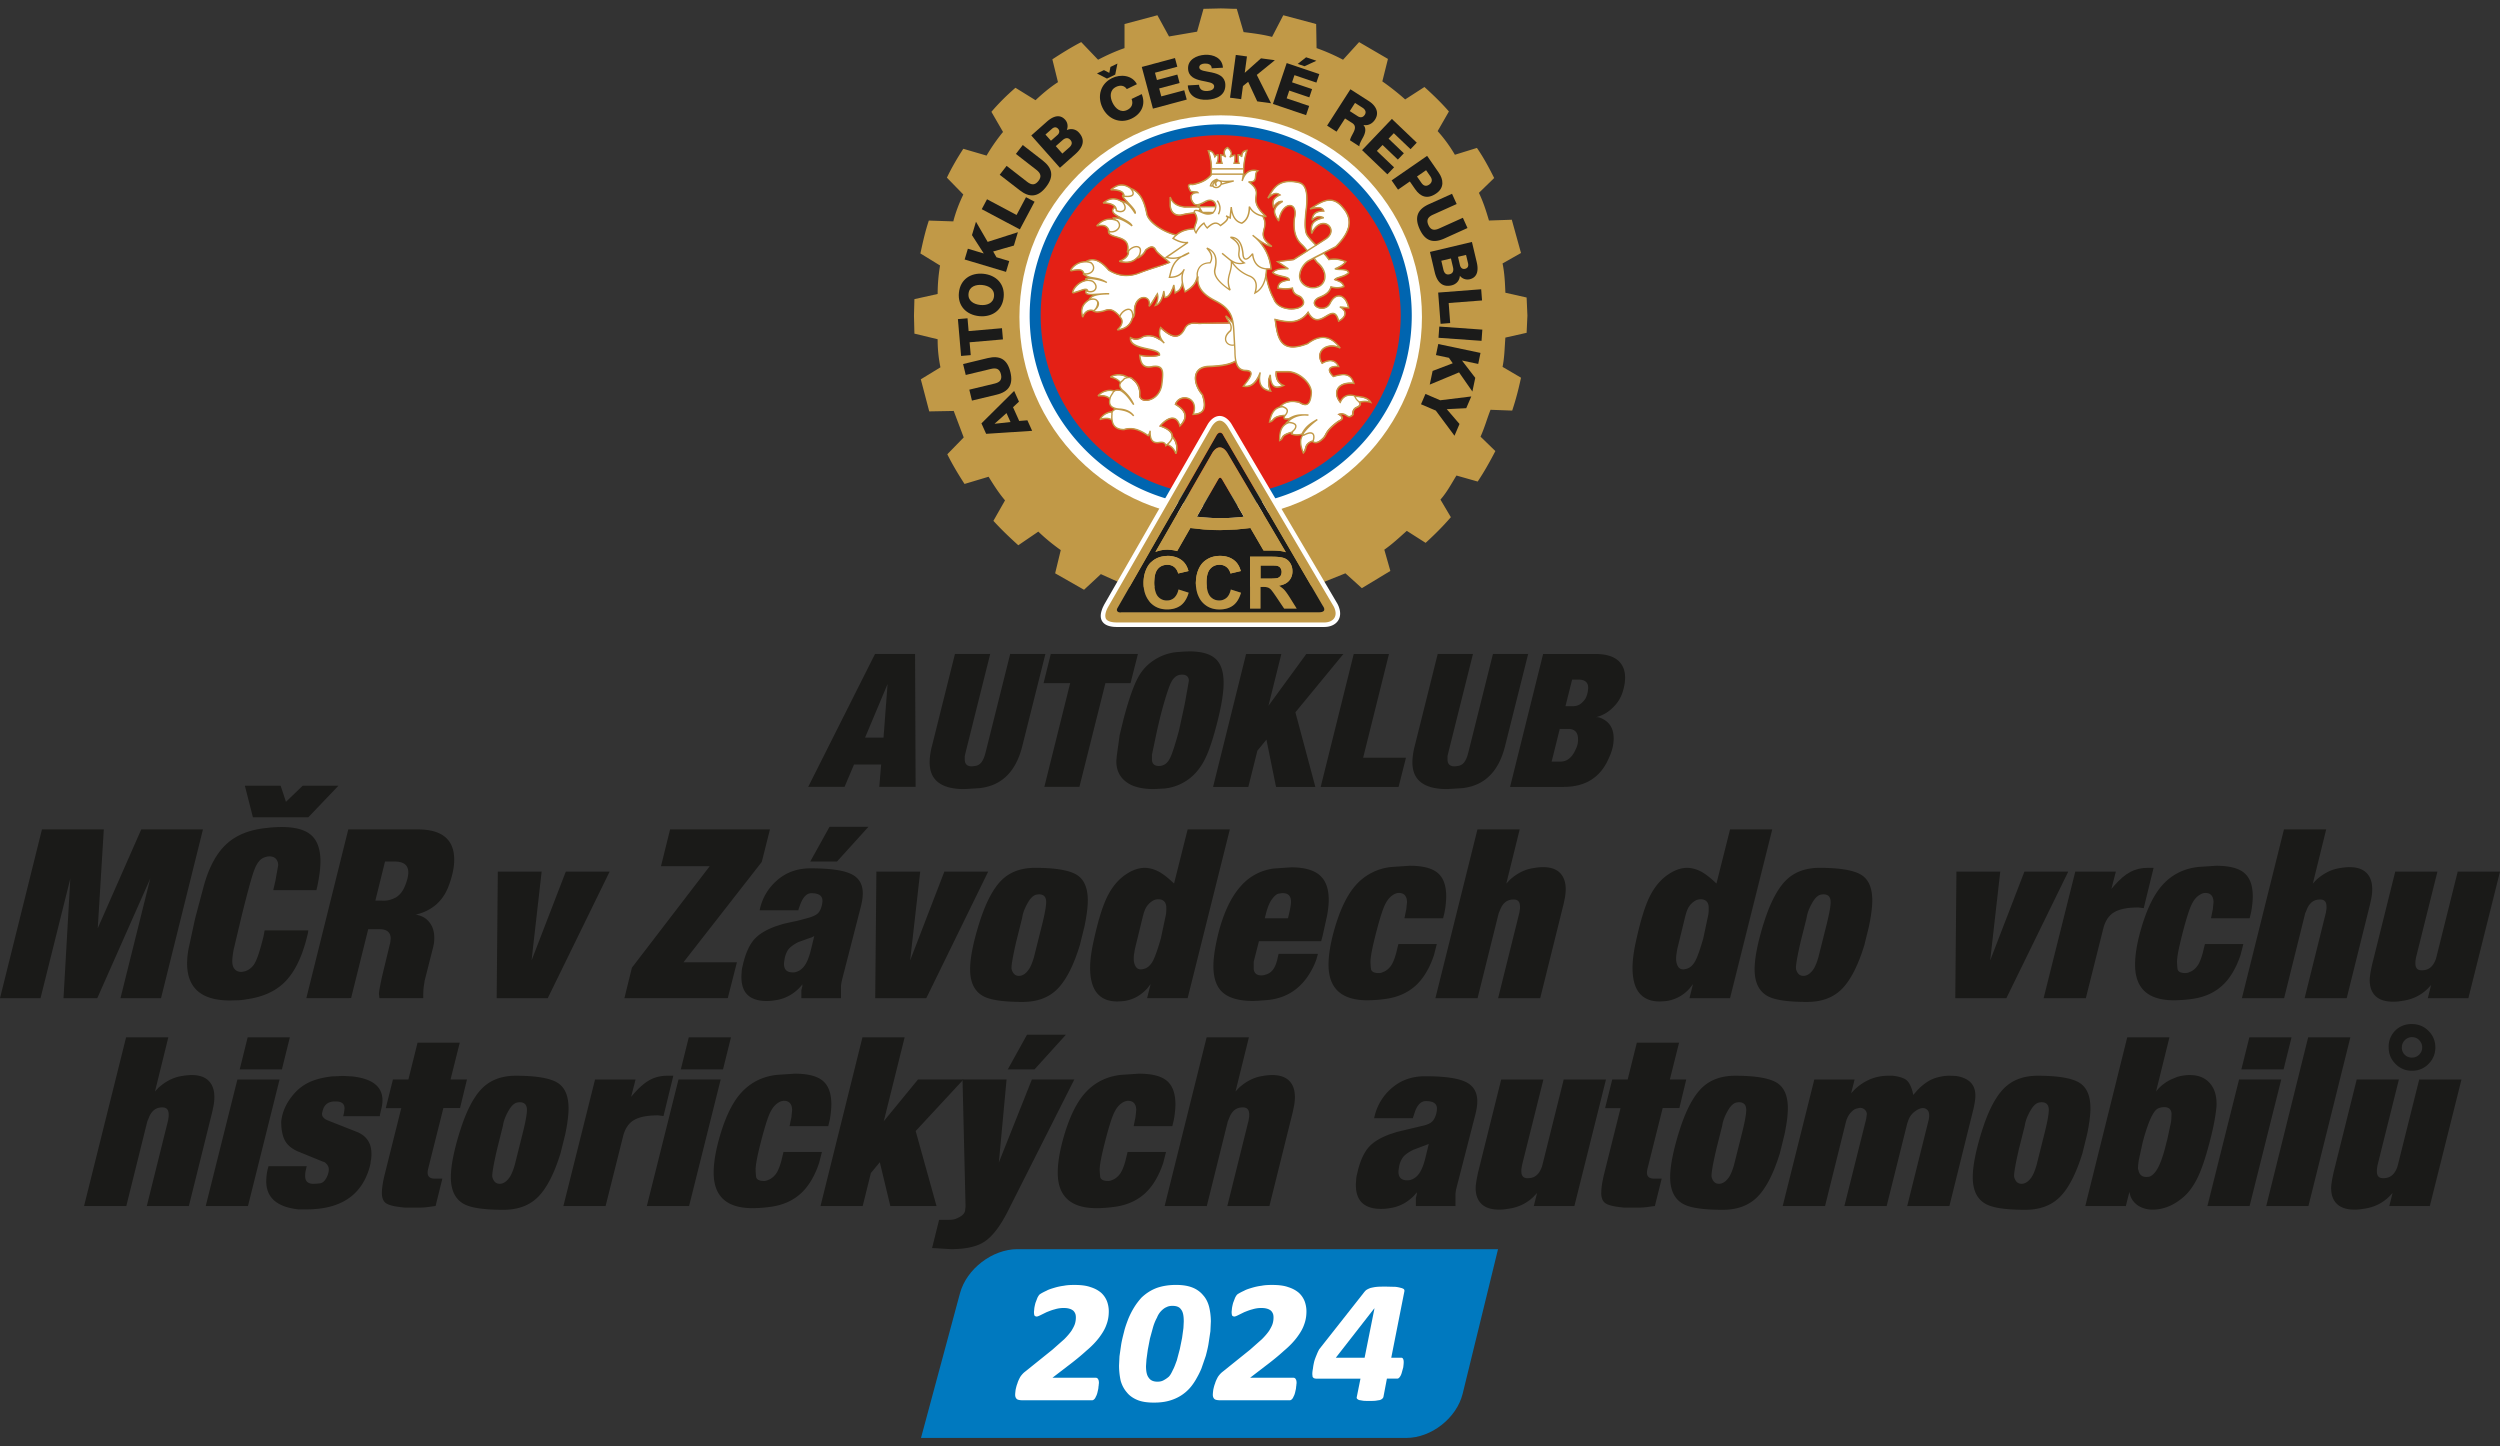 <svg xmlns="http://www.w3.org/2000/svg" xmlns:xlink="http://www.w3.org/1999/xlink" width="140" height="81" viewBox="0 0 105 60.75" xmlns:v="https://vecta.io/nano"><rect x="0" y="0" width="105" height="60.75" fill="#333333" stroke="none"/><defs><path d="M11.656-2.406c0 .063-.031.188-.031.344-.031.109-.031.297-.062.484l-.125.547c-.047.172-.109.359-.203.516-.062.156-.125.266-.219.359S10.828 0 10.719 0H.969C.609 0 .328-.062.219-.156c-.156-.125-.25-.328-.25-.609 0-.172.031-.422.063-.703.063-.266.125-.578.25-.875.078-.297.234-.609.391-.906.188-.281.422-.547.672-.734l3.828-3.078 1.641-1.453c.438-.437.766-.828 1.016-1.187.203-.344.391-.672.484-.984a2.96 2.96 0 0 0 .125-.875c0-.219-.031-.406-.094-.547a1.19 1.19 0 0 0-.281-.406c-.156-.109-.297-.203-.547-.266-.203-.062-.453-.094-.766-.094a4.13 4.13 0 0 0-1.266.188c-.437.109-.797.266-1.125.391l-.859.422c-.25.125-.422.188-.516.188-.156 0-.25-.062-.312-.125-.047-.094-.078-.266-.078-.516 0-.094.031-.266.047-.516.031-.219.094-.484.156-.734l.281-.734c.125-.234.234-.422.391-.516.219-.141.516-.297.859-.453.328-.187.719-.297 1.125-.422a8.3 8.3 0 0 1 1.328-.281c.469-.094.953-.109 1.469-.109.844 0 1.609.078 2.219.297.609.188 1.094.453 1.5.797a3.16 3.16 0 0 1 .813 1.188c.156.422.25.906.25 1.391 0 .641-.094 1.25-.312 1.828-.203.609-.547 1.188-1 1.797s-1.062 1.25-1.828 1.891c-.734.672-1.609 1.391-2.672 2.188L5.172-3.141h6.031c.156 0 .266.063.328.188.094.125.125.313.125.547zm0 0" id="A"/><path d="M13.484-10.953l-.062 1.328-.25 1.656c-.078.547-.234 1.156-.391 1.766l-.609 1.766c-.234.578-.516 1.094-.812 1.609-.312.516-.641.969-1.016 1.344A5.77 5.77 0 0 1 8.25-.125c-.797.313-1.672.453-2.703.453-.922 0-1.687-.109-2.297-.359S2.125-.641 1.766-1.094c-.391-.453-.672-.969-.859-1.609a10.09 10.09 0 0 1-.234-2.141l.063-1.297.234-1.625c.094-.578.25-1.187.406-1.797.141-.609.359-1.187.578-1.766.234-.578.516-1.125.813-1.609.313-.516.672-.969 1.031-1.375.641-.609 1.344-1.062 2.141-1.359.797-.281 1.703-.422 2.672-.422.891 0 1.641.109 2.281.359.609.234 1.125.609 1.5 1.063.391.422.672.969.844 1.609.156.641.25 1.344.25 2.109zm-3.781-.062c0-.797-.109-1.344-.391-1.672-.234-.344-.641-.484-1.187-.484-.297 0-.578.047-.812.172-.25.094-.5.281-.734.516a2.71 2.71 0 0 0-.609.953c-.219.391-.406.844-.547 1.328l-.437 1.594-.297 1.547L4.5-5.687l-.062.906c0 .797.125 1.344.406 1.672.234.344.641.516 1.188.516.297 0 .578-.047.813-.172a3.87 3.87 0 0 0 .766-.516c.219-.219.391-.547.578-.953.219-.391.359-.844.547-1.328l.422-1.594.313-1.547.188-1.375.047-.937zm0 0" id="B"/><path d="M12.813-5.328c0 .25-.031.453-.062.734l-.203.734c-.062.234-.156.453-.281.609-.094.141-.219.234-.359.234h-1.437L9.984-.453c-.031.094-.094.172-.156.234s-.172.125-.328.188l-.578.094c-.25.031-.547.031-.922.031-.359 0-.672 0-.875-.031l-.547-.094a1.09 1.09 0 0 1-.281-.187c-.031-.062-.062-.141-.031-.234l.516-2.562H.703c-.125 0-.219 0-.281-.031-.094 0-.141-.031-.203-.094-.062-.031-.094-.078-.125-.172 0-.094-.031-.219-.031-.375 0-.203.031-.453.094-.781.031-.312.094-.609.172-.953.094-.328.219-.641.344-.937a5.96 5.96 0 0 1 .359-.766l6.094-7.734c.156-.203.297-.391.453-.516.188-.125.359-.203.609-.297.281-.062.547-.125.906-.156.375-.031.797-.031 1.281-.031l1.281.031c.313.031.578.094.797.156.172.031.328.125.391.172.063.094.094.188.063.313l-1.828 9.25h1.406c.109 0 .203.063.234.156.063.094.094.234.094.453zm-4.078-7.484h-.031L3.344-5.937h4.016zm0 0" id="C"/><path id="D" d="M20.86 41.923l.048-5.316h1.841l-.423 3.73 1.438-3.73h1.841l-2.599 5.316zm0 0"/><path id="E" d="M39.139 31.346l.969-3.88h1.481l-1.031 4.125-.039.168v.131c0 .199.099.297.295.297.026 0 .084-.007.172-.022a.39.39 0 0 0 .236-.153c.069-.087.128-.227.175-.421l1.031-4.125h1.479l-.969 3.863c-.269 1.085-.871 1.675-1.807 1.774l-.628.039c-.972 0-1.458-.374-1.458-1.123 0-.202.032-.427.093-.674"/></defs><g fill="#1a1a18"><path d="M10.284 33h1.502l.225.676.702-.676h1.502l-1.265 1.326h-2.328zM0 41.923l1.762-7.088H4.36l-.254 4.149 1.827-4.149h2.591l-1.761 7.088H5.06l1.25-5.021-2.224 5.021H2.667l.286-5.021-1.251 5.021zm0 0"/><path d="M13.289 37.385h-1.812l.089-.384.118-.66a.53.53 0 0 0-.009-.099c-.046-.183-.167-.275-.364-.275-.059 0-.132.017-.216.048-.165.06-.301.229-.409.508s-.289.941-.546 1.983l-.321 1.354c-.042.206-.063.382-.063.527 0 .13.033.236.099.314s.161.119.286.119a.85.85 0 0 0 .186-.039.73.73 0 0 0 .395-.369c.099-.187.213-.547.344-1.078l.048-.256h1.832a1.09 1.09 0 0 1-.029.182l-.069.27c-.216.781-.52 1.36-.91 1.738s-.921.613-1.591.703a2.4 2.4 0 0 1-.324.04l-.363.009c-1.201 0-1.802-.521-1.802-1.565a3.45 3.45 0 0 1 .088-.729l.236-1.092.029-.118.335-1.261c.216-.799.531-1.395.945-1.786s.98-.622 1.704-.694a5 5 0 0 1 .64-.04c.571 0 .985.115 1.24.344s.384.594.384 1.093c0 .295-.047.656-.138 1.082zm2.871.442c.132 0 .283-.042.455-.128.172-.1.303-.263.395-.49s.139-.417.139-.569c0-.304-.194-.456-.583-.456h-.395l-.406 1.642zm-3.294 4.096l1.762-7.088h2.914c1.024 0 1.535.424 1.535 1.273 0 .309-.072.661-.216 1.056-.216.613-.627 1.013-1.231 1.205l-.167.049c.236.032.424.135.565.309s.212.394.212.662c0 .105-.006.19-.019.255l-.031.148-.354 1.393-.02.128a2.77 2.77 0 0 0-.039.422v.187h-1.841l-.02-.178c0-.079.034-.279.101-.6l.04-.178.312-1.291c.006-.013.014-.049.025-.112l.015-.14c0-.265-.158-.397-.473-.397h-.471l-.719 2.894zm0 0"/><use xlink:href="#D"/><path d="M26.225 41.923l.315-1.28 3.268-4.263h-2.047l.383-1.545h4.194l-.344 1.367-3.288 4.213h2.245l-.384 1.507zm7.806-5.739l.808-1.457h1.634l-1.319 1.457zm.108 3.16l-.059.029-.118.039-.188.069-.196.069-.029.009-.079.04c-.163.092-.281.18-.349.266s-.123.209-.162.374l-.029.187c-.02.276.101.414.363.414.066 0 .115-.007.148-.02.138-.04.256-.128.354-.266s.185-.348.256-.63l.148-.61zm-.61-1.112h-1.624a2.22 2.22 0 0 1 .734-1.26c.383-.335.851-.502 1.403-.502.794 0 1.358.076 1.693.232s.502.428.502.822c0 .163-.031.361-.09.59l-.775 3.013-.029.127-.021.148v.522h-1.664v-.344l.04-.148v-.088c-.066.093-.152.182-.256.269a1.7 1.7 0 0 1-.896.4c-.118.02-.233.029-.344.029-.709 0-1.063-.335-1.063-1.006a1.35 1.35 0 0 1 .009-.167 1.08 1.08 0 0 1 .029-.247l.049-.207c.113-.435.268-.761.467-.977s.503-.399.913-.543l.277-.088.208-.049.377-.08.188-.048.299-.08c.18-.052.308-.113.386-.182s.135-.179.173-.33c.02-.079.029-.148.029-.207 0-.21-.155-.316-.463-.316-.196 0-.354.161-.473.483l-.059.167zm3.23 3.691l.049-5.316h1.841l-.423 3.73 1.437-3.73h1.841l-2.599 5.316zm6.28-1.024c.079-.059.148-.14.207-.241s.119-.252.178-.448l.363-1.452c.119-.489.168-.803.148-.941-.019-.17-.121-.256-.304-.256a.9.9 0 0 0-.128.02c-.119.039-.23.152-.335.335-.132.229-.21.44-.236.63l-.246.984c-.158.683-.223 1.076-.197 1.182.053.183.154.275.306.275.085 0 .167-.029.246-.088zm-1.929-2.067c.262-.854.571-1.464.925-1.832s.834-.551 1.437-.551c.828 0 1.404.093 1.728.28s.488.55.488 1.089c0 .275-.046.637-.138 1.083l-.197.797c-.262.854-.575 1.464-.935 1.832s-.85.551-1.467.551c-.782 0-1.323-.075-1.625-.227-.387-.196-.581-.577-.581-1.142 0-.46.121-1.086.364-1.88m7.019 1.831c.118-.053.22-.161.304-.324s.194-.473.324-.926l.207-.975a1.15 1.15 0 0 0 .021-.196v-.108a.46.46 0 0 0-.02-.158c-.046-.139-.154-.207-.324-.207-.092 0-.182.031-.27.093a.83.83 0 0 0-.222.232c-.059.092-.115.25-.167.473l-.315 1.29-.035.212a1.42 1.42 0 0 0-.014.202c0 .053.004.092.009.119.04.216.135.324.286.324.059 0 .13-.017.216-.049zm1.182-3.554l.571-2.274h1.772l-1.772 7.088h-1.703l.148-.591-.138.178c-.256.282-.558.456-.906.522a2.56 2.56 0 0 1-.364.029c-.367 0-.648-.116-.841-.349s-.292-.589-.292-1.069c0-.295.046-.656.139-1.083.183-.852.377-1.487.581-1.9s.469-.729.797-.945c.269-.178.528-.266.778-.266.163 0 .339.042.526.128s.422.262.704.531m4.785 1.458l.039-.159c.06-.259.089-.434.089-.527 0-.246-.115-.368-.344-.368-.046 0-.108.008-.187.025s-.169.095-.272.234-.188.354-.261.647l-.039.148zm1.395.965h-2.615l-.219.862v.308c.02.179.132.267.335.267a.79.79 0 0 0 .212-.049.55.55 0 0 0 .266-.199c.076-.099.136-.246.182-.439l.049-.219h1.654l-.065.228a3.09 3.09 0 0 1-.103.257c-.407.877-1.05 1.361-1.929 1.453l-.408.031-.212.009c-.578 0-1.002-.115-1.271-.346s-.403-.602-.403-1.117c0-.362.072-.832.216-1.412.223-.85.53-1.493.921-1.932a2.19 2.19 0 0 1 1.413-.756l.709-.049c.551 0 .953.111 1.206.332s.379.564.379 1.032a3.02 3.02 0 0 1-.015.281 4.21 4.21 0 0 1-.054.38l-.188.85-.06.227"/><path d="M60.611 38.566h-1.624l.039-.196.039-.187.031-.306c0-.026-.007-.072-.02-.138-.046-.158-.154-.236-.324-.236a.45.45 0 0 0-.236.079c-.145.086-.267.237-.366.457s-.221.617-.368 1.192-.222.959-.222 1.157a3.05 3.05 0 0 0 .02.295c.013.125.128.187.344.187.026 0 .062-.007.108-.02l.118-.049a.76.76 0 0 0 .281-.256c.076-.112.147-.288.212-.531l.069-.286.02-.078h1.614l-.118.462c-.19.564-.45.995-.778 1.29s-.742.48-1.24.551a5.88 5.88 0 0 1-.778.059c-1.089 0-1.634-.498-1.634-1.497 0-.348.06-.758.178-1.23.249-.965.573-1.669.969-2.111a2.29 2.29 0 0 1 1.522-.763l.738-.049c.551 0 .945.101 1.182.304s.354.531.354.985a3.09 3.09 0 0 1-.015.28 3.78 3.78 0 0 1-.054.379zm-.324 3.357l1.766-7.088h1.774l-.562 2.275.148-.158c.294-.263.605-.424.933-.483.183-.033.336-.049.461-.049.315 0 .553.08.712.241s.241.389.241.684c0 .105-.011.216-.029.335l-.059.286-.983 3.957h-1.768l.893-3.593.019-.119c.005-.026.007-.048.007-.068v-.069c0-.196-.088-.295-.263-.295a.77.77 0 0 0-.118.009c-.214.033-.37.188-.468.464l-.047.106-.886 3.565zm10.622-1.26c.118-.053.219-.161.304-.324s.193-.473.324-.926l.207-.975a1.15 1.15 0 0 0 .021-.196v-.108a.46.46 0 0 0-.02-.158c-.046-.139-.154-.207-.324-.207-.093 0-.182.031-.272.093a.83.83 0 0 0-.221.232c-.059.093-.115.25-.167.473l-.315 1.29-.035.212a1.42 1.42 0 0 0-.014.202c0 .053.004.092.009.119.039.216.134.324.286.324.059 0 .13-.017.216-.049zm1.182-3.554l.571-2.274h1.772l-1.772 7.088h-1.704l.147-.591-.138.178a1.6 1.6 0 0 1-.906.522 2.57 2.57 0 0 1-.363.029c-.368 0-.648-.116-.842-.349s-.29-.589-.29-1.069c0-.295.046-.656.138-1.083.185-.852.377-1.487.581-1.9s.47-.729.798-.945c.268-.178.528-.266.777-.266.165 0 .34.042.527.128s.422.262.704.531m3.897 3.791a.81.81 0 0 0 .207-.241c.059-.102.118-.252.176-.448l.364-1.452c.119-.489.168-.803.148-.941-.02-.17-.122-.256-.306-.256a.9.9 0 0 0-.128.02c-.118.039-.229.152-.334.335-.132.229-.21.44-.236.63l-.247.984c-.158.683-.223 1.076-.196 1.182.052.183.154.275.306.275.085 0 .167-.029.246-.088zm-1.93-2.067c.263-.854.571-1.464.926-1.832s.834-.551 1.437-.551c.828 0 1.403.093 1.728.28s.487.55.487 1.089c0 .275-.046.637-.138 1.083l-.196.797c-.263.854-.575 1.464-.936 1.832s-.85.551-1.467.551c-.781 0-1.321-.075-1.624-.227-.388-.196-.581-.577-.581-1.142 0-.46.121-1.086.363-1.88"/><use xlink:href="#D" x="61.262"/><path d="M85.832 41.923l1.33-5.316h1.704l-.188.729.119-.139c.236-.269.461-.461.675-.575s.457-.173.732-.173h.247l-.414 1.693-.227-.029c-.453 0-.792.067-1.018.202s-.38.369-.459.704l-.728 2.904zm0 0"/><path d="M94.486 38.566h-1.624l.039-.196.039-.187.029-.306c0-.026-.007-.072-.02-.138-.045-.158-.154-.236-.324-.236-.072 0-.15.026-.236.079-.145.086-.266.237-.364.457s-.221.617-.368 1.192-.222.959-.222 1.157a3.05 3.05 0 0 0 .02.295c.013.125.128.187.344.187.026 0 .062-.007.108-.02l.118-.049a.77.77 0 0 0 .281-.256c.075-.112.146-.288.212-.531l.069-.286.02-.078h1.614l-.119.462c-.19.564-.45.995-.777 1.29s-.742.48-1.24.551a5.88 5.88 0 0 1-.778.059c-1.09 0-1.634-.498-1.634-1.497 0-.348.059-.758.178-1.23.249-.965.573-1.669.969-2.111s.905-.698 1.521-.763l.738-.049c.551 0 .945.101 1.182.304s.355.531.355.985a3.09 3.09 0 0 1-.015.28 4.13 4.13 0 0 1-.054.379zm-.326 3.357l1.766-7.088H97.7l-.561 2.275.147-.158c.295-.263.607-.424.933-.483.183-.033.337-.049.462-.049.314 0 .551.08.712.241s.24.389.24.684c0 .105-.009.216-.029.335l-.059.286-.983 3.957h-1.768l.893-3.593.019-.119c.005-.026.007-.048.007-.068v-.069c0-.196-.087-.295-.263-.295a.74.74 0 0 0-.116.009c-.215.033-.371.188-.469.464l-.047.106-.885 3.565zm5.465-1.398l.975-3.918h1.772l-.896 3.593-.02.119a.46.46 0 0 0-.009.079v.069c0 .19.086.285.257.285a.86.86 0 0 0 .128-.009c.218-.033.375-.187.474-.462l.029-.108.889-3.565H105l-1.328 5.316h-1.704l.138-.551-.158.167c-.269.256-.59.417-.965.483l-.221.034a1.97 1.97 0 0 1-.25.014c-.328 0-.575-.079-.738-.235s-.247-.381-.247-.67a1.38 1.38 0 0 1 .015-.187l.025-.168zM3.53 50.655l1.766-7.088H7.07l-.561 2.275.147-.158c.295-.263.605-.424.933-.483.183-.033.337-.049.462-.049.314 0 .551.08.712.241s.24.389.24.684c0 .105-.009.216-.029.335l-.059.286-.983 3.957H6.165l.893-3.593.019-.119c.005-.026.007-.048.007-.068v-.069c0-.196-.087-.295-.263-.295a.73.73 0 0 0-.116.009c-.215.034-.372.188-.469.464l-.047.106-.885 3.565zm0 0"/><path d="M10.068 44.915l.334-1.348h1.772l-.334 1.348zm-1.428 5.74l1.33-5.316h1.772l-1.328 5.316zm2.638-1.674h1.605l-.009.031-.029.127a1.18 1.18 0 0 0-.029.247c0 .223.114.334.344.334a2.96 2.96 0 0 0 .275-.019c.125-.013.23-.119.315-.315.04-.099.059-.187.059-.267a.32.32 0 0 0-.098-.236l-.06-.059-.039-.02-.059-.019-1.015-.414c-.269-.112-.457-.265-.565-.459s-.162-.462-.162-.803c.046-.46.259-.886.64-1.28a1.94 1.94 0 0 1 .615-.409c.24-.102.534-.172.882-.212l.241-.009.192-.011.221.011.183.009c.852.093 1.279.427 1.279 1.004 0 .132-.021.273-.065.423l-.043.198v.048H14.41l.011-.028.029-.128.02-.168c0-.196-.119-.295-.355-.295h-.108c-.229.02-.377.135-.443.346-.026.092-.039.152-.039.178 0 .099.062.181.187.247l.068.029.049.02 1.152.454c.414.165.62.475.62.928a1.35 1.35 0 0 1-.019.248c-.014.065-.02.114-.02.147a2.67 2.67 0 0 1-.178.554c-.407.921-1.244 1.381-2.51 1.381h-.344c-.899-.1-1.348-.494-1.348-1.184a2.28 2.28 0 0 1 .059-.497zm0 0"/><path d="M16.141 49.394l.712-2.853h-.65l.3-1.203.65-.001.384-1.545h1.773l-.387 1.545h.69l-.292 1.203h-.7l-.641 2.559c-.014.065-.02.114-.02.148 0 .17.099.255.295.255h.324l-.285 1.15-.364.049c-.112.013-.223.019-.335.019h-.551a.65.65 0 0 1-.118-.009c-.342-.033-.575-.088-.7-.167s-.187-.227-.187-.442c0-.132.02-.301.059-.511zm0 0"/><path d="M21.231 49.631c.079-.059.148-.14.207-.241s.118-.252.178-.448l.363-1.452c.119-.489.168-.803.148-.941-.02-.17-.121-.256-.304-.256a.86.86 0 0 0-.128.02c-.119.039-.23.152-.335.335-.132.229-.21.44-.236.63l-.246.984c-.158.683-.223 1.076-.198 1.182.053.183.154.275.306.275.085 0 .167-.029.246-.088zm-1.929-2.067c.262-.854.57-1.464.925-1.832s.834-.551 1.437-.551c.828 0 1.404.093 1.728.28s.488.55.488 1.089c0 .275-.046.637-.138 1.083l-.198.798c-.263.852-.575 1.462-.936 1.83s-.85.551-1.466.551c-.782 0-1.323-.075-1.625-.227-.387-.196-.581-.577-.581-1.142 0-.46.121-1.086.364-1.88m4.362 3.092l1.33-5.316h1.702l-.187.729.119-.139c.236-.269.461-.46.674-.575s.459-.173.734-.173h.246l-.413 1.693-.227-.029c-.453 0-.792.067-1.018.202s-.38.369-.459.704l-.728 2.904zm4.932-5.74l.335-1.348h1.772l-.334 1.348zm-1.427 5.739l1.33-5.316h1.772l-1.328 5.316zm7.62-3.357h-1.625l.039-.196.04-.187.029-.306a.86.86 0 0 0-.02-.138c-.046-.158-.154-.236-.324-.236a.45.45 0 0 0-.236.079c-.145.086-.266.239-.364.457s-.221.617-.369 1.192-.221.959-.221 1.157a3.04 3.04 0 0 0 .019.295c.014.125.128.187.344.187.027 0 .062-.006.109-.02l.118-.048a.79.79 0 0 0 .281-.257c.076-.111.146-.288.212-.53l.069-.287.019-.078h1.614l-.118.462c-.19.565-.45.995-.777 1.29s-.742.48-1.241.551a5.7 5.7 0 0 1-.777.059c-1.09 0-1.634-.498-1.634-1.495 0-.349.059-.758.178-1.231.249-.965.571-1.669.969-2.111s.904-.698 1.521-.763l.738-.049c.551 0 .945.101 1.182.304s.355.531.355.985c0 .079-.006.172-.015.28a4.13 4.13 0 0 1-.054.379zm-.326 3.358l1.762-7.088h1.772l-.876 3.523 1.437-1.752h1.91l-2.008 2.166.876 3.151h-1.94l-.442-1.841-.375.453-.344 1.388zm0 0"/><path d="M42.326 44.915l.808-1.457h1.634l-1.319 1.457zm-3.179 7.502l.295-1.182h.344c.158 0 .273-.013.344-.04.132-.052.228-.106.29-.162a.34.34 0 0 0 .114-.181l.019-.188-.127-5.326h1.85l-.324 3.485 1.387-3.485h1.782l-2.777 5.503c-.328.656-.665 1.096-1.013 1.319-.315.203-.778.304-1.388.304zm10.091-5.12h-1.624l.039-.196.039-.187.031-.306a.86.86 0 0 0-.02-.138c-.046-.158-.154-.236-.326-.236-.072 0-.15.026-.236.079-.143.086-.266.239-.364.457s-.221.617-.368 1.192-.222.959-.222 1.157a3.05 3.05 0 0 0 .02.295c.013.125.128.187.344.187a.39.39 0 0 0 .108-.02l.118-.048c.112-.06.206-.146.281-.257s.147-.288.212-.53l.069-.287.02-.078h1.614l-.118.462c-.19.565-.45.995-.778 1.29s-.742.48-1.24.551c-.289.04-.548.059-.778.059-1.09 0-1.634-.498-1.634-1.495 0-.349.059-.758.178-1.231.249-.965.573-1.669.97-2.111s.904-.698 1.52-.763l.738-.049c.551 0 .945.101 1.182.304s.355.531.355.985a3.09 3.09 0 0 1-.015.28 4.13 4.13 0 0 1-.054.379zm-.324 3.358l1.765-7.088h1.775l-.562 2.275.148-.158c.294-.263.605-.424.932-.483.183-.033.337-.049.462-.049.314 0 .551.08.712.241s.24.389.24.684c0 .105-.009.216-.029.335l-.059.286-.983 3.957h-1.768l.893-3.593.019-.119c.006-.026.008-.048.008-.068v-.069c0-.196-.088-.295-.263-.295a.76.76 0 0 0-.118.009c-.215.034-.372.188-.469.464l-.047.106-.885 3.565zm10.444-2.363l-.079.04c-.165.092-.281.18-.349.266a.94.94 0 0 0-.163.374l-.029.187c-.019.276.102.414.364.414.066 0 .115-.007.148-.02.138-.039.255-.128.354-.266s.185-.348.256-.63l.148-.61zm-.02-1.328h-1.624a2.22 2.22 0 0 1 .734-1.26c.385-.335.851-.502 1.403-.502.794 0 1.358.076 1.693.232s.502.428.502.822c0 .163-.031.361-.09.59l-.775 3.012-.031.128-.02.148v.522h-1.664v-.344l.039-.148v-.088a1.39 1.39 0 0 1-.255.269 1.7 1.7 0 0 1-.896.4c-.119.02-.233.029-.344.029-.709 0-1.064-.335-1.064-1.006a1.01 1.01 0 0 1 .011-.167c0-.079.009-.161.029-.247l.049-.207c.112-.434.266-.759.462-.977s.5-.397.906-.543l.275-.088 1.073-.256c.183-.04.315-.098.394-.173s.138-.189.178-.341a.92.92 0 0 0 .029-.207c0-.21-.154-.316-.463-.316-.21 0-.367.161-.473.483zm2.737 2.293l.975-3.918h1.773l-.897 3.593-.02.119a.46.46 0 0 0-.009.079v.069c0 .19.086.285.257.285a.86.86 0 0 0 .128-.009c.218-.033.375-.187.474-.462l.031-.108.888-3.565h1.776l-1.328 5.316h-1.704l.138-.551-.158.167c-.269.256-.59.417-.964.483l-.222.034a1.94 1.94 0 0 1-.25.015c-.328 0-.575-.08-.738-.236s-.247-.381-.247-.67a1.38 1.38 0 0 1 .015-.187l.025-.168zm5.276.137l.712-2.853h-.649l.3-1.203.649-.001.384-1.545h1.774l-.387 1.545h.689l-.29 1.203h-.701l-.641 2.559a.81.81 0 0 0-.019.148c0 .17.098.255.295.255h.324l-.286 1.15-.364.049c-.112.013-.222.019-.334.019h-.551a.66.66 0 0 1-.119-.009c-.341-.033-.574-.088-.698-.167s-.187-.227-.187-.442a2.83 2.83 0 0 1 .059-.511zm0 0"/><path d="M72.442 49.631a.81.81 0 0 0 .207-.241c.059-.102.118-.252.176-.448l.364-1.452c.119-.489.168-.803.148-.941-.02-.17-.122-.256-.306-.256a.9.9 0 0 0-.128.02c-.118.039-.23.152-.334.335-.132.229-.21.44-.236.63l-.247.984c-.158.683-.223 1.076-.196 1.182.052.183.154.275.304.275.086 0 .168-.029.247-.088zm-1.93-2.067c.262-.854.571-1.464.925-1.832s.835-.551 1.438-.551c.828 0 1.403.093 1.728.28s.487.55.487 1.089c0 .275-.046.637-.138 1.083l-.196.798c-.263.852-.575 1.462-.936 1.83s-.85.551-1.467.551c-.781 0-1.323-.075-1.624-.227-.388-.196-.582-.577-.582-1.142 0-.46.122-1.086.364-1.88m4.362 3.092l1.328-5.316h1.693l-.147.581.147-.158a2.15 2.15 0 0 1 .675-.443 2.01 2.01 0 0 1 .744-.138h.186c.269.033.459.093.567.179s.195.249.261.489l.029.139.158-.181a2.21 2.21 0 0 1 .522-.424c.17-.093.381-.158.63-.19a1.15 1.15 0 0 1 .153-.011h.113l.226.009c.538.086.808.36.808.821 0 .138-.026.323-.079.554l-1.013 4.09h-1.772l.895-3.593a.86.86 0 0 0 .029-.207c0-.139-.042-.23-.127-.276-.034-.026-.079-.04-.139-.04-.099 0-.213.049-.344.148a.78.78 0 0 0-.276.394l-.032.088-.869 3.486h-1.776l.915-3.653.029-.207a.25.25 0 0 0-.084-.187c-.055-.052-.122-.079-.201-.079-.02 0-.074.012-.162.035s-.185.103-.29.241a.99.99 0 0 0-.136.295l-.882 3.554zm10.277-1.024a.81.81 0 0 0 .207-.241c.059-.102.118-.252.176-.448l.364-1.452c.119-.489.168-.803.148-.941-.02-.17-.122-.256-.306-.256a.9.9 0 0 0-.128.02c-.118.039-.229.152-.334.335-.132.229-.21.44-.236.63l-.247.984c-.156.683-.223 1.076-.196 1.182.053.183.154.275.306.275.085 0 .167-.029.246-.088zm-1.929-2.067c.262-.854.57-1.464.925-1.832s.834-.551 1.437-.551c.828 0 1.404.093 1.728.28s.488.55.488 1.089c0 .275-.047.637-.139 1.083l-.196.798c-.263.852-.575 1.462-.936 1.83s-.85.551-1.466.551c-.782 0-1.323-.075-1.625-.227-.388-.196-.581-.577-.581-1.142 0-.46.121-1.086.364-1.88m7.04 1.861c.119-.032.232-.138.34-.315s.219-.469.33-.876l.068-.276.02-.059.128-.6a1.77 1.77 0 0 0 .048-.266l.011-.227c0-.203-.106-.306-.315-.306a.66.66 0 0 0-.236.049c-.086.033-.17.128-.256.286-.106.19-.22.495-.344.915l-.059.217-.138.63a2.43 2.43 0 0 0-.06.423v.088c.014.027.02.044.02.049.04.185.148.275.324.275a.52.52 0 0 0 .119-.009zm-2.678 1.231l1.762-7.088h1.773l-.562 2.274c.19-.243.43-.423.718-.541l.168-.069a2.04 2.04 0 0 1 .202-.049 1.67 1.67 0 0 1 .34-.029c.34 0 .611.106.811.32s.301.507.301.882a1.54 1.54 0 0 1-.011.206c-.039.355-.115.755-.226 1.202-.185.735-.364 1.29-.542 1.664s-.387.663-.63.866c-.21.178-.422.307-.635.389s-.422.122-.625.122a1.13 1.13 0 0 1-.59-.147.84.84 0 0 1-.355-.414l-.048-.178-.148.591zm6.556-5.74l.335-1.348h1.772l-.334 1.348zm-1.427 5.739l1.33-5.316h1.772l-1.33 5.316zm2.471.001l1.761-7.088h1.773l-1.762 7.088zm2.825-1.398l.975-3.918h1.772l-.896 3.593-.02.119a.46.46 0 0 0-.009.079v.069c0 .19.086.285.256.285a.87.87 0 0 0 .129-.009c.217-.033.375-.187.474-.462l.029-.108.889-3.565h1.776l-1.33 5.316h-1.702l.138-.551-.158.167c-.269.256-.59.417-.965.483l-.221.034a1.96 1.96 0 0 1-.252.015c-.328 0-.574-.08-.738-.236s-.246-.381-.246-.67a1.38 1.38 0 0 1 .015-.187l.025-.168zm0 0"/><path d="M100.878 43.991a.41.41 0 0 0 .428.427c.118 0 .219-.041.301-.125s.125-.182.125-.302a.42.42 0 0 0-.125-.304c-.082-.085-.183-.127-.301-.127a.41.41 0 0 0-.303.127c-.082.085-.125.187-.125.304zm-.554 0a.94.94 0 0 1 .982-.979.94.94 0 0 1 .692.287c.19.19.287.422.287.692s-.096.502-.287.694a.94.94 0 0 1-.692.287.94.94 0 0 1-.694-.287c-.192-.192-.288-.422-.288-.694"/></g><g fill-rule="evenodd"><path fill="#c19947" d="M42.127 5.542a7.67 7.67 0 0 0-.691.993l-.977-.286c-.252.388-.488.791-.689 1.213l.689.707c-.185.388-.32.741-.42 1.129l-1.028-.034c-.152.455-.253.91-.354 1.381l.825.506a7.35 7.35 0 0 0-.101 1.196l-.976.217-.018.691.018.757.976.236a5.66 5.66 0 0 0 .118 1.179l-.825.504.354 1.348 1.028-.019.42 1.112-.689.708c.219.439.471.859.724 1.246l1.01-.303c.219.354.421.674.69.993l-.488.859c.32.353.674.69 1.045 1.026l.841-.573a8.2 8.2 0 0 0 .943.776l-.236.975 1.213.691.707-.657 1.23.556 7.696-.05 1.346-.54.69.624 1.197-.724-.254-.892c.337-.235.624-.506.944-.791l.791.504c.387-.354.724-.69 1.06-1.078l-.437-.739c.269-.303.454-.657.672-1.011l.892.253c.27-.404.506-.825.742-1.28l-.623-.605c.168-.37.269-.742.42-1.129l.91.034c.153-.455.27-.91.37-1.381l-.775-.455c.085-.421.085-.808.119-1.23l.892-.201.033-.724-.033-.758-.892-.201c-.017-.421-.034-.825-.119-1.23l.775-.439-.387-1.397-.959.033c-.119-.404-.236-.775-.422-1.162l.641-.623c-.219-.439-.455-.876-.724-1.264l-.926.287a5.95 5.95 0 0 0-.724-.993l.473-.825c-.321-.37-.674-.708-1.028-1.028l-.809.522a10.62 10.62 0 0 0-.959-.758l.236-.943-1.212-.707-.674.741a8.27 8.27 0 0 0-1.112-.488l-.017-1.011-1.381-.37-.471.909c-.387-.1-.774-.15-1.196-.201l-.286-.977c-.236 0-.473-.017-.691-.017l-.707.017-.269.959-1.179.202-.488-.892-1.381.37v1.011c-.387.134-.757.303-1.111.488l-.708-.741c-.421.219-.824.471-1.212.724l.236.959c-.337.219-.64.473-.943.758l-.843-.522c-.37.32-.707.656-1.01 1.01zm0 0"/><path fill="#fff" d="M51.268 4.844c4.665 0 8.454 3.807 8.454 8.47 0 4.647-3.789 8.454-8.454 8.454-4.646 0-8.452-3.807-8.452-8.454 0-4.664 3.806-8.47 8.452-8.47"/><path fill="#0065b0" d="M51.244 5.222c4.446 0 8.05 3.605 8.05 8.032 0 4.413-3.603 8.017-8.05 8.017-4.378 0-7.998-3.603-7.998-8.017a8.05 8.05 0 0 1 7.998-8.032"/><path fill="#e42015" d="M51.252 5.677a7.59 7.59 0 0 1 7.578 7.577 7.59 7.59 0 0 1-7.578 7.563c-4.142 0-7.543-3.402-7.543-7.563 0-4.176 3.401-7.577 7.543-7.577"/></g><g fill="#1b1b1a"><path d="M60.939 10.856l.087.368c.033.139.007.26-.148.296-.146.035-.222-.054-.257-.2l-.086-.368zm.635-.15l.085.356c.022.096.002.198-.127.228s-.193-.069-.212-.148l-.084-.356zm-1.317.721c.09.379.292.657.711.558.2-.048.336-.203.346-.403a.41.41 0 0 0 .411.148c.368-.088.368-.44.292-.743l-.196-.825-1.763.419zm.053 3.486l.545.115.16.23-.845.321-.121.574 1.231-.513.56.804.121-.575-.558-.727.682.143.096-.463-1.774-.373zm.14-1.197l-.033.471 1.808.128.033-.471zm-.581 2.829l-.187.434.622.266.785 1.056.21-.494-.535-.622.818-.041.212-.493-1.306.16zm.797-6.529l.969-.439-.194-.43-.996.449c-.213.096-.356.067-.451-.143s-.022-.339.19-.435l.996-.449-.195-.43-.97.437c-.478.216-.618.544-.391 1.044s.564.613 1.043.396m-.163 3.585l.404-.032-.063-.843 1.401-.107-.036-.47-1.807.139zm-3.48-8.721l-.333-.214.22-.344.316.203c.111.072.168.18.095.294s-.179.138-.299.061zm.243.373l.002-.004c.2.04.38-.065.484-.229.198-.308.011-.6-.259-.772l-.777-.498-.979 1.526.397.254.357-.555.301.193c.186.12.109.294.021.455-.022.045-.112.199-.111.272l.393.254c-.018-.09.12-.319.156-.387.081-.153.15-.364.013-.508"/><path d="M59.896 7.149l.181.261c.082.12.088.248-.052.344s-.248.041-.33-.08l-.181-.261zm.426.976c.353-.243.299-.594.107-.871l-.49-.708-1.491 1.031.269.389.496-.344.221.32c.227.328.517.44.888.183m-2.494-1.786l.239-.25.643.614.252-.265-.642-.614.219-.229.704.671.261-.274-1.045-.997-1.252 1.311 1.064 1.016.28-.294zm-15.393 9.285c-.128-.534-.439-.707-.95-.584l-1.035.25.111.459 1.062-.255c.227-.055.363.001.417.226s-.041.337-.269.391l-1.06.255.111.459 1.033-.248c.511-.122.71-.42.581-.952m-.048-4.659l-.536-.161-.139-.242.87-.249.169-.561-1.27.406-.491-.846-.168.562.495.771-.667-.2-.136.453 1.738.52zm-1.134 1.004c.268.027.524.169.495.473s-.31.393-.577.366-.524-.169-.494-.473.309-.393.576-.366zm-.129 1.308c.523.052.972-.228 1.029-.796s-.329-.931-.852-.983-.971.228-1.028.796.328.931.851.983"/><path d="M40.723 14.376l1.401-.121-.041-.47-1.401.121-.046-.538-.404.035.133 1.547.406-.035zm3.074-7.633l-.841-.652-.289.374.862.669c.185.143.227.286.084.468s-.288.178-.473.034l-.862-.67-.29.374.841.651c.415.323.77.293 1.106-.14s.277-.785-.138-1.107"/><path d="M44.902 6.2l-.283.25-.276-.312.283-.25c.106-.094.226-.128.332-.009.099.113.056.221-.055.321zm-.993-.549l.275-.242c.074-.066.172-.096.26.004s.032.202-.029.256l-.274.242zm.896-.186c.059-.147.042-.31-.065-.433-.25-.282-.561-.115-.791.095l-.635.563 1.203 1.357.651-.578c.29-.257.441-.567.155-.89a.43.43 0 0 0-.518-.114m-2.109 3.564l-1.241-.66-.222.417 1.601.85.618-1.164-.36-.19zm-.917 8.769l-.002-.006.496-.442.168.375zm1.028-.118l-.26-.577.25-.234-.203-.45-1.374 1.363.198.439 1.932-.127-.2-.442zM55.289 2.552l-.433-.146-.354.28.288.096zm0 0"/><path d="M53.544 2.529l-.582-.079-.683.609.093-.689-.469-.062-.242 1.796.468.062.075-.553.219-.176.381.821.581.079-.6-1.191zm0 0"/><path d="M50.907 3.045c-.268-.058-.53-.068-.538-.208-.007-.119.118-.161.219-.167.145-.009.302.035.304.2l.471-.027c-.026-.408-.399-.562-.759-.541-.339.02-.728.198-.705.593.02.333.297.433.561.493s.526.073.534.233c.008.134-.135.194-.277.201-.2.012-.336-.048-.36-.261l-.47.027c.029.464.407.625.824.602.397-.024.778-.193.752-.652-.019-.327-.289-.433-.555-.491m2.555 1.319l1.392.471.13-.386-.945-.32.109-.327.843.285.116-.347-.842-.284.101-.301.922.312.122-.357-1.37-.463zm0 0"/><path d="M48.774 4.048l-.089-.333.858-.23-.095-.353-.857.229-.082-.307.938-.252-.098-.364-1.394.374.468 1.751 1.42-.381-.105-.391zm-1.934-.915l.092-.464-.293.142-.049.249-.225-.116-.293.141.421.216zm0 0"/><path d="M47.527 4.157c.074.195.015.366-.183.461-.274.134-.497-.058-.615-.3s-.128-.536.146-.669c.179-.086.349-.061.451.093l.424-.206c-.201-.388-.691-.427-1.043-.256-.494.239-.631.77-.403 1.243s.732.696 1.226.457c.413-.2.602-.596.422-1.028zm0 0"/></g><path fill="#fff" d="M50.858 8.957c-.045.012-.082.017-.118.017a.53.53 0 0 1-.2-.043h.391a.31.31 0 0 1-.075.027zm-.466-.367c.068-.022.149-.061.248-.118.059-.031.12-.047.175-.047.1 0 .178.048.214.134.013.027.019.058.019.1l-.003.03h-.601l.002-.007-.059.007-.011-.025.015-.075zm4.206 3.007c0-.227.16-.503.361-.627l.203-.106.109.115.041.053.004.005.005.004c.256.206.368.494.283.734-.065.186-.239.296-.466.296-.297 0-.541-.213-.541-.474zm2.325 5.063l-.045-.002v-.021a.65.65 0 0 0-.172-.025c-.172 0-.303.085-.387.247l-.033.066-.044-.06c-.128-.175-.16-.364-.086-.52.08-.17.281-.268.55-.268.042 0 .086.002.13.008-.073-.229-.208-.336-.42-.336a1.53 1.53 0 0 0-.397.075l-.027.008-.019-.019c-.133-.136-.182-.243-.15-.321s.143-.116.333-.116l.035.001c-.078-.142-.187-.214-.323-.214a.65.65 0 0 0-.31.095l-.039.02-.022-.038c-.1-.167-.114-.336-.038-.477.084-.154.259-.247.471-.247a.85.85 0 0 1 .306.061c-.213-.261-.435-.389-.678-.389-.194 0-.404.085-.627.252l-.005.005-.006.002c-.246.094-.455.142-.627.142-.591 0-.672-.569-.744-1.072l-.007-.052-.009-.067.065.017c.155.038.36.081.556.081a.87.87 0 0 0 .741-.354l.042-.053.034.058c.103.178.219.265.35.265.123 0 .249-.074.361-.142.105-.062.202-.12.29-.12.116 0 .198.1.255.314.152-.08.246-.195.246-.302 0-.07-.039-.134-.114-.192l.033-.082.076.012.152.015c-.066-.292-.213-.471-.39-.471-.133 0-.261.107-.354.292a.38.38 0 0 1-.359.228c-.158 0-.3-.082-.329-.193-.015-.055-.013-.165.173-.273.241-.096.44-.193.513-.422l.013-.04.041.009c.086.02.162.029.233.029a.74.74 0 0 0 .257-.047c-.032-.135-.148-.187-.319-.249l-.084-.031.074-.051a.72.72 0 0 1 .168-.066c.115-.037.259-.081.364-.174-.023-.102-.153-.114-.33-.119l-.135-.007-.012-.087c.161-.072.279-.155.352-.248-.135-.051-.285-.096-.464-.096a1.31 1.31 0 0 0-.199.018l-.028.005-.017-.025a1.72 1.72 0 0 0-.19-.234l-.041-.042.054-.029.481-.24.002-.002c.617-.62.714-1.132.297-1.611-.17-.213-.348-.315-.545-.315-.245 0-.49.158-.73.31l-.015.011a1.29 1.29 0 0 1 .254-.033c.111 0 .186.032.229.098l.042.067-.079.002c-.326.014-.403.17-.424.333.094-.086.183-.126.281-.126.032 0 .065.005.098.013v.088c-.439.115-.422.334-.404.565.125-.24.3-.376.483-.376a.33.33 0 0 1 .317.227c.049.153-.025.316-.195.436l-.316.208-.084.053-.031.02-.026-.026c-.12-.121-.257-.257-.357-.409-.116-.181-.093-.554-.074-.826l.002-.042c.087-.644.114-1.247-.274-1.337-.136-.029-.26-.045-.37-.045-.496 0-.687.293-.87.618.105-.087.196-.142.293-.142a.23.23 0 0 1 .119.033l.074.041-.075.039c-.23.118-.26.26-.223.435.071-.091.143-.172.247-.203l.039.081c-.128.091-.202.18-.225.274-.036.146.054.292.143.431.075-.41.294-.625.476-.625.065 0 .122.029.165.082.079.099.092.274.04.493-.049.508.052.848.33 1.093.075.075.123.135.179.205l.012.014.032.04-.044.027-.518.328-.026.017-.008.005-.009.002-.309.036-.322.04c.065.048.138.093.206.138l.13.085-.026.084h-.049c-.235 0-.389.043-.482.141.081.078.24.114.38.147.161.038.262.065.295.126l.033.059-.066.008c-.295.039-.408.119-.427.306.113.02.213.029.304.029a1.31 1.31 0 0 0 .254-.025l.045-.009.008.045c.035.185.135.232.234.275.063.029.129.06.167.134.084.108.069.196.044.249-.061.123-.26.203-.507.203-.277 0-.642-.114-.751-.434-.147-.268-.262-.616-.33-.999l-.001-.007.001-.007c.011-.067.018-.14.022-.222l.004-.046.045.002.062.002.079-.002c-.046-.419-.189-.767-.436-1.066l.061-.067c.136.089.257.147.363.174-.383-.3-.335-.491-.283-.694.038-.142.074-.289-.027-.494l-.039-.08.087.015c.013.001.025.005.036.007-.441-.416-.412-.642-.388-.842.021-.165.039-.307-.236-.533l.027-.081c.173-.005.179-.102.188-.216.005-.076.011-.162.073-.221a.62.62 0 0 0-.135-.015c-.147 0-.262.061-.354.186l-.082-.025v-.016a2.84 2.84 0 0 1 .128-.978c-.084.016-.16.054-.178.186l-.012.078-.062-.048c-.023-.019-.051-.029-.082-.033 0 .114.001.22.021.297l.014.056h-.24l.018-.058c.018-.066.036-.167.023-.279a.4.4 0 0 0-.102.032l-.061-.058c.035-.089-.005-.178-.13-.293-.058.028-.095.068-.113.121-.017.046-.015.099.002.159l.026.09-.087-.035a1.06 1.06 0 0 0-.098-.029c.002.113.014.216.036.292l.018.058h-.257l.027-.062a.6.6 0 0 0 .029-.287c-.038.011-.065.022-.081.034l-.049.04-.021-.06c-.042-.122-.111-.18-.217-.187.105.343.143.668.112.964l-.004.027-.001.014-.009.011c-.174.205-.419.332-.769.4l-.008.001h-.007c-.023-.004-.045-.005-.063-.005-.067 0-.079.02-.084.028-.023.039.021.129.079.235a.92.92 0 0 0 .125.014l.013.088c-.05.019-.087.049-.106.089-.039.086.001.213.109.337.023.02.056.033.098.034h.035l.013.025.014.028.032.066h-.073l-.518.005c-.383-.047-.516-.2-.596-.366v.284c.014.246.154.394.371.394a.44.44 0 0 0 .069-.006c.16-.043.341-.072.549-.089l.028-.002.015.024c.006.013.014.024.023.038.101.181.05.315.007.433-.02.051-.041.107-.046.165l-.002.04-.041.001c-.299.013-.531.094-.714.248l-.021.017-.025-.008-.02-.008c-.473-.105-1.106-.508-1.204-.868-.086-.446-.232-.918-.664-1.075l-.011-.004-.011-.011-.005-.006a.65.65 0 0 0-.361-.128c-.156 0-.287.082-.408.172.293.006.455.066.508.189l.02.045-.047.017c-.023.05.095.176.19.277l-.059.068c-.075-.053-.152-.084-.229-.092h-.009l-.008-.005c-.111-.061-.21-.091-.307-.091-.122 0-.241.046-.38.148.205.006.357.054.446.141l.033.033-.035.032c-.055.054-.078.1-.072.143.014.096.166.183.307.259l-.035.084c-.078-.027-.146-.04-.205-.04-.009 0-.019.001-.027.002l-.031.07a.64.64 0 0 0-.139-.015c-.183 0-.352.08-.514.245a.91.91 0 0 1 .147-.013c.161 0 .267.062.322.192l.005.012-.001.014c-.008.046-.006.081.009.107.042.081.169.119.303.16.26.076.581.172.477.634l.017.007.029.015-.005.033c-.021.138-.145.259-.35.344a1.12 1.12 0 0 0 .247.032c.175 0 .32-.061.444-.187l.035-.036.023.029c.195-.108.262-.24.294-.304l.004-.009.011-.009c.084-.065.173-.128.257-.128.072 0 .133.047.182.138s.199.21.343.326l.194.162.05.047-.062.028c-.163.072-.375.136-.58.197l-.594.205c-.216.087-.413.129-.603.129-.253 0-.495-.075-.741-.228l-.007-.004-.005-.006c-.24-.285-.467-.428-.676-.428-.089 0-.175.026-.259.079l-.011.007h-.017l-.011-.001c-.276 0-.515.186-.584.332l.008.002.002.013a1.68 1.68 0 0 1 .29-.038c.081 0 .195.017.232.148l.004.014-.009.026a.64.64 0 0 0 .2.109l-.014.088c-.085 0-.093.015-.093.015l-.017.017.023-.003.042.058-.069.014c-.266.053-.487.297-.524.459h.017l.004.021c.095-.022.182-.054.261-.081.098-.035.181-.065.241-.065.023 0 .042.005.06.015l-.02.085c-.023.039-.01.057-.006.063.029.039.107.056.241.056h.041l.019.087c-.084.036-.139.085-.168.148l-.005.013-.012.007c-.199.125-.295.277-.295.468 0 .059.008.121.027.194.081-.17.198-.257.346-.257a.36.36 0 0 1 .065.005l.106.018-.034.026c.039.017.081.026.13.026.04 0 .086-.006.143-.019l.116-.02.001-.001c.087-.039.163-.058.235-.058.166 0 .292.101.464.29l.027.031-.009.009c.052.055.076.119.076.185 0 .101-.059.213-.175.329.21-.032.476-.126.576-.476l.023-.001-.013-.009.032-.04c.053-.067.051-.155.048-.234l-.001-.042c.019-.38.223-.551.407-.551.08 0 .15.035.196.093s.063.149.046.247c.071-.068.14-.19.214-.317l.014-.025.048-.084.085.018c.014.116-.017.252-.085.388.121-.053.218-.202.275-.424l.089.006.007.094c.125-.011.229-.139.319-.391l.088.008.004.019.004.024.002.018.019.126c.014-.011.029-.019.047-.029.069-.04.156-.089.207-.257l.088.001c.018.072.042.146.075.239.175-.108.38-.259.455-.476l.089.013c.015.475.489.729.691.837l.014.008c.456.227.668.464.754.848l-.08.038c-.062-.078-.132-.139-.193-.187.023.054.056.101.088.148l.035.054.046.068-.084.002-.415.001-.828.018-.183-.014c-.245 0-.328.101-.386.195-.111.234-.247.35-.415.35-.201 0-.426-.175-.621-.352a.51.51 0 0 0 .026.44l-.067.059c-.159-.112-.316-.167-.468-.167-.08 0-.158.015-.239.047-.098.063-.195.098-.29.098-.084 0-.155-.027-.22-.058-.015.261.285.347.709.441.266.059.497.111.509.25l.004.04-.039.007a1.54 1.54 0 0 1-.359.04c-.129 0-.268-.013-.431-.041.026.243.092.463.362.463a.75.75 0 0 0 .169-.022c.041-.006.074-.007.103-.007.115 0 .196.027.248.086.102.114.079.334.048.611l-.006.051c-.056.516-.444.708-.676.708-.098 0-.179-.029-.228-.085-.042-.044-.06-.102-.054-.169a.69.69 0 0 0-.276-.624l-.007-.007c-.044-.052-.09-.075-.152-.075l-.033.003-.012-.007c-.13-.075-.262-.114-.391-.114-.108 0-.215.026-.304.076.176.043.301.114.387.217l.021.023-.017.027c-.045.081-.026.162.06.257l-.056.069c-.051-.014-.096-.021-.134-.021-.044 0-.08.008-.109.026l-.015.008-.018-.004a.83.83 0 0 0-.174-.021c-.22 0-.374.1-.469.196l.084-.005c.159 0 .282.041.377.123l.02.018-.006.026c-.022.107-.014.189.026.25.033.05.085.087.162.114l.004.085c-.039.017-.068.041-.085.07l-.011.02-.025.004c-.235.023-.394.156-.47.283.086-.026.162-.039.233-.039a.49.49 0 0 1 .237.062l.02.011.004.022c.015.101.048.182.099.237.082.093.213.139.388.139l.002-.001c.08-.026.169-.04.257-.04.283 0 .537.145.749.289.008-.012.015-.022.02-.033l.086.018c.011.113.039.193.088.245s.108.07.19.07c.028 0 .058-.002.089-.008s.059-.007.086-.007c.143 0 .183.082.196.131.009-.006.017-.013.025-.02l.023-.019.029.011c.133.068.242.138.334.35.036-.119.079-.39-.152-.66l-.011-.013-.001-.018c0-.011 0-.023-.002-.035-.033-.194-.299-.314-.455-.368l-.063-.021.044-.051c.126-.145.322-.3.496-.3.148 0 .256.105.322.314.147-.154.212-.294.194-.426-.02-.15-.142-.292-.373-.43l-.035-.021.017-.037c.084-.189.259-.256.394-.256s.268.065.344.175c.065.093.121.257.031.518.136-.009.296-.038.379-.159.086-.128.078-.34-.027-.647l-.002-.001c-.25-.294-.354-.674-.246-.913.082-.181.272-.281.549-.287.542-.024.832-.079 1.075-.21l.051-.028.014.056c.061.239.187.35.395.35.127.005.2.035.227.093.052.115-.08.294-.286.555l-.012.015a.58.58 0 0 0 .082.006c.206 0 .367-.123.497-.377l.087.024c-.007.148.02.267.082.354.071.1.186.162.344.188-.076-.175-.094-.355-.055-.521l.089.005c.041.32.173.357.268.357.063 0 .138-.019.226-.058-.203-.093-.306-.29-.285-.548l.004-.042h.504c.253 0 .564.16.776.399.161.181.239.376.217.548-.027.313-.114.466-.266.466-.087 0-.182-.052-.263-.101h-.004c-.089-.02-.18-.031-.263-.031a.7.7 0 0 0-.491.181l-.034.031-.001.02c-.273.064-.369.32-.427.593.063-.018.092-.051.125-.087.06-.067.136-.152.448-.182l.089-.008-.046.076c-.006.009-.019.035-.012.054s.05.028.082.028.061-.004.1-.011l.041.08c-.039.029-.076.062-.112.098l-.038.039.005.02c-.228.132-.265.407-.267.664.056-.032.072-.062.088-.098.04-.078.094-.146.377-.23l.101-.029-.047.094c.062.031.127.041.189.041s.134-.012.208-.034l.052.068c-.134.194-.093.424.018.709.047-.056.062-.113.08-.173.026-.1.055-.213.268-.301l.023-.009.021.015.015.011c.032.023.067.034.107.034.082 0 .18-.053.276-.149a.49.49 0 0 0 .135-.179c.067-.126.149-.281.538-.563.103-.048.152-.088.153-.128.001-.011.004-.045-.075-.101l-.088-.064.107-.019c.017-.004.034-.005.051-.005.082 0 .146.036.203.073.041.026.075.048.115.048s.086-.028.14-.086c-.014-.072.004-.227.142-.296.1-.04.155-.086.162-.128.002-.013-.001-.027-.011-.042l-.032-.056.063-.012a1.07 1.07 0 0 1 .199-.02.74.74 0 0 1 .201.026c-.088-.13-.289-.199-.613-.209"/><g fill="#c19947"><path d="M57.097 16.854a.5.5 0 0 1-.153-.176c.281.012.461.066.554.168-.052-.011-.106-.017-.162-.017-.072 0-.147.009-.235.027zm-2.129-5.871l.209-.108a1.07 1.07 0 0 0 .084.114l.046.059c.255.206.367.489.286.723-.065.179-.233.287-.453.287-.29 0-.527-.206-.527-.46a.8.8 0 0 1 .355-.615zm-.575-1.792c.054-.22.039-.397-.044-.501-.044-.056-.106-.087-.175-.087-.183 0-.4.206-.484.601-.082-.133-.153-.26-.121-.389.027-.113.133-.221.321-.33l-.013-.056c-.172-.017-.28.079-.374.196-.031-.172.015-.297.266-.408l.046-.02-.04-.032c-.132-.105-.267-.082-.416.028.17-.293.366-.542.818-.542.109 0 .233.015.367.045.304.068.381.45.262 1.318l-.002.045c-.018.275-.042.65.075.835.096.145.223.275.349.4l-.317.201-.009-.011c-.055-.072-.103-.133-.179-.208-.28-.246-.379-.571-.329-1.084zm-1.239 2.255l-.013.107c-.053.329-.179.557-.382.689.089-.36-.013-.587-.307-.689a1.53 1.53 0 0 1-.661-.529.61.61 0 0 0 .471.046l.062-.018-.053-.037-.078-.06a.35.35 0 0 1-.05-.052c-.013-.013-.023-.028-.033-.043-.062-.096-.053-.187-.041-.286.018-.163.039-.346-.266-.568.209.059.333.276.369.648.012.212.089.255.15.255.072 0 .16-.061.265-.183.025.153.074.274.147.368.013.018.027.033.042.049s.036.038.058.053a.62.62 0 0 0 .27.114l.032.004c.008.001.018.002.027.005l-.011.127zM50.91 7.122h1.294v-.06h-1.293a2.68 2.68 0 0 0-.116-.697c.078.011.156.055.199.228l.013.052.038-.038c.007-.008.012-.015.014-.022s.012-.026.073-.045a.51.51 0 0 1-.051.3l-.027.046h.317l-.017-.041a.98.98 0 0 1-.048-.304c.1.027.122.042.147.079l.052-.031c-.051-.095-.067-.18-.045-.248.017-.045.048-.081.098-.107.149.14.167.235.068.349l.038.046a.65.65 0 0 1 .178-.078c.011.12-.013.226-.036.295l-.013.04h.288l-.017-.041c-.028-.073-.031-.192-.031-.31.048.009.078.041.096.068l.055-.016c0-.152.056-.208.145-.23a2.88 2.88 0 0 0-.121.858c0 .009-.001.02 0 .029l-.001.038h-1.303c.001-.012 0-.024.001-.035l.005-.123zm.032 1.774l-.314-.004-.109.001-.112-.175.127-.002.497-.006c-.008.058-.036.122-.089.186zm-.17.06l-.031.002c-.012 0-.023-.001-.035-.002zm-.361-.355c.066-.024.142-.06.239-.115.159-.084.314-.046.368.08.011.025.017.053.018.084l-.502.007-.136.002zm-1.23.027v-.222c.085.147.229.276.577.32l.553-.005.011.021.055-.006-.035.091c-.007-.004-.013-.007-.02-.009-.033-.007-.062-.011-.086-.011-.061 0-.087.025-.098.046s-.009.038-.004.06c-.196.019-.37.047-.533.091-.242.032-.406-.115-.421-.375zm1.019.949c.005-.049.022-.099.042-.152.046-.121.098-.259-.006-.444l-.027-.042c-.007-.013-.012-.022-.014-.031-.006-.019-.005-.027-.004-.029s.017-.011.044-.011c.02 0 .044.002.069.008.015.005.035.015.052.022l.056.025.094.044c.069.029.145.053.234.053.044 0 .087-.007.129-.018l.076-.025.015-.008.03-.041c.007-.011.015-.02.022-.029s.009-.011.013-.017c.035-.056.055-.115.063-.172 0-.011.002-.021.004-.032s.002-.02.002-.029c-.001-.036-.009-.073-.023-.108-.068-.158-.259-.21-.453-.108-.17.096-.276.138-.355.138-.039 0-.072-.011-.095-.029-.1-.118-.14-.241-.103-.32.031-.068.118-.103.248-.103h.056l-.031-.047c-.028-.041-.079-.043-.148-.046-.044-.001-.098-.004-.161-.015-.044-.079-.096-.18-.076-.214.012-.02.06-.026.136-.015h.005l.005-.001c.377-.072.632-.209.811-.437h1.276a1.65 1.65 0 0 1-.045.249l.058.015c.106-.33.289-.464.565-.414-.048.061-.053.14-.059.21-.011.133-.021.227-.262.199l-.021.055c.347.253.328.395.306.575-.02.163-.042.344.183.628l.05.06.13.138c-.015-.002-.028-.007-.042-.011s-.028-.008-.042-.012-.031-.007-.045-.011c-.212-.062-.366-.179-.462-.36l-.058.013c0 .333-.095.549-.295.661-.237-.065-.37-.277-.404-.645l-.06-.001-.046.413c-.009-.006-.018-.011-.026-.015-.039-.021-.073-.04-.108-.052l-.023.056c.047.024.049.047.049.054.002.042-.042.125-.269.285-.067-.061-.134-.092-.206-.092-.099 0-.205.058-.352.189a.8.8 0 0 1-.109-.173l-.015-.029-.019.011-.009.006c-.074.047-.145.116-.209.198-.041.053-.08.109-.115.174a.24.24 0 0 1-.026-.078c-.002-.011 0-.02-.001-.031s-.001-.02 0-.031zM47.44 7.914l.019.011.052.067c.026.038.04.073.047.102.005.021.006.042-.002.059s-.028.032-.054.043c-.035.015-.084.024-.146.024-.036 0-.075-.002-.118-.007-.003-.024-.007-.033-.01-.045-.048-.176-.277-.22-.487-.227.112-.08.227-.143.366-.143.105 0 .215.039.334.116zm-.684.464a.63.63 0 0 1 .299.087c.025.013.049.028.074.043.07.082.098.158.094.22-.001.018-.005.035-.012.051s-.013.021-.022.031-.015.013-.019.015c-.028.02-.063.032-.109.032s-.088-.009-.135-.028c-.008-.016-.012-.026-.014-.038l-.008-.042c-.05-.146-.219-.235-.483-.25.121-.082.227-.12.336-.12zm-.609 1.065c.152-.143.303-.21.471-.21a.75.75 0 0 1 .225.041c.015.006.031.009.046.015.05.034.072.067.085.101.019.042.02.087.004.133s-.052.086-.093.116c-.055.041-.125.068-.199.068-.026 0-.05-.004-.076-.008l-.019-.052c-.004-.012-.009-.024-.014-.034-.072-.142-.207-.198-.429-.17zm1.679 1.259a.61.61 0 0 1-.521.283c-.069 0-.139-.009-.199-.021.299-.139.327-.32.32-.406.018-.025.039-.047.061-.067s.045-.033.066-.046c.014-.009.029-.017.045-.024h.001a.34.34 0 0 1 .13-.033c.017 0 .034.004.053.008.025.007.049.02.067.046.006.011.011.024.014.039v.004c.011.048.003.102-.018.164l-.019.053zm.743-.216c-.053-.099-.116-.145-.195-.145-.09 0-.18.063-.273.135l-.012.019c-.027.054-.078.158-.213.252.017-.035.026-.068.032-.102.035-.119.017-.193-.008-.234-.034-.052-.095-.081-.17-.081s-.159.032-.232.081a.43.43 0 0 0-.044.032c-.007.005-.013.011-.019.017l-.04.034c.055-.407-.252-.498-.501-.573-.132-.039-.255-.076-.295-.152.024-.007.056-.001.085-.001.156 0 .3-.091.348-.221.04-.107.006-.216-.092-.302l-.008-.005a.67.67 0 0 0-.06-.02l-.033-.041c.245.014.587.246.687.332l.047-.035c-.059-.133-.253-.233-.44-.33-.176-.093-.357-.187-.373-.287-.004-.033.011-.067.044-.105.014.012.029.022.045.033.005.019.008.04.008.061v.018l.018.009c.066.028.128.042.185.042.096 0 .17-.04.205-.112.04-.084.017-.19-.06-.297.15.067.302.225.45.473l.055-.008c.031-.12-.147-.307-.317-.487-.063-.066-.149-.158-.188-.216a1.2 1.2 0 0 0 .15.011c.138 0 .225-.034.255-.102.023-.052.011-.116-.034-.193.353.182.486.611.565 1.023.108.397.77.776 1.202.876a1.25 1.25 0 0 0-.1.109l-.021.027.029.018c.205.119.379.178.536.18l-.823.562-.053.032c-.14-.112-.294-.236-.344-.325zm-2.988.535c.007 0 .013.002.02.002.018 0 .035.004.054.005l.05.007a.65.65 0 0 1 .105.031c.061.054.092.115.092.179a.21.21 0 0 1-.08.16c-.042.035-.096.056-.155.066-.026.004-.051.004-.075.002-.015 0-.029 0-.044-.002-.045-.15-.161-.168-.251-.168-.076 0-.17.014-.285.035a.68.68 0 0 1 .568-.316zm.012 1.099c-.063 0-.148.031-.246.066l-.262.081c.038-.17.307-.46.604-.463.026-.001.046.003.066.006s.042.006.062.012l.058.019c.082.062.128.136.128.21 0 .046-.019.089-.054.12s-.082.047-.138.049c-.04.002-.067 0-.095-.006h-.001c-.002-.012-.006-.021-.011-.031-.021-.041-.058-.063-.112-.063zm-.112 1.109c-.012-.055-.019-.105-.019-.15 0-.187.098-.337.289-.457a.51.51 0 0 1 .173-.029c.055.001.098.019.123.051.018.024.029.053.029.092a.42.42 0 0 1-.14.281c-.196-.053-.353.021-.456.214zm2.069.052c-.076.376-.315.49-.542.534.1-.109.149-.213.149-.308 0-.058-.018-.112-.053-.162-.007-.009-.018-.019-.025-.029s-.013-.014-.02-.022c.014-.031.033-.061.053-.091a.49.49 0 0 1 .188-.16c.021-.009.042-.015.062-.018.011-.002.021-.005.032-.005.068 0 .114.047.136.128.007.02.011.043.013.068s.006.041.006.065zm1.854-1.044l-.029.017-.018-.12-.026-.169-.058-.005c-.093.314-.201.478-.33.5a1.52 1.52 0 0 0-.034-.243l-.059.001c-.045.28-.136.47-.26.55.072-.159.088-.314.048-.436l-.02-.061-.034.054-.101.172-.182.281c.007-.082-.012-.156-.054-.21-.048-.063-.123-.1-.208-.1-.189 0-.402.176-.421.565v.043a.58.58 0 0 1-.012.148c-.02-.234-.152-.263-.212-.263-.134 0-.29.119-.373.274-.23-.243-.393-.324-.681-.198a1.15 1.15 0 0 0-.115.02c-.087.019-.168.031-.242.002.198-.169.192-.302.169-.369-.012-.035-.036-.065-.065-.091a.2.2 0 0 0-.109-.06h-.002c-.02-.005-.038-.009-.06-.009-.013 0-.02-.002-.027-.002-.026 0-.052.002-.076.008.106-.113.355-.166.771-.166l.004-.06c-.098-.011-.255.001-.406.013l-.315.018c-.127 0-.205-.017-.228-.051-.005-.004-.012-.015-.009-.038l.032-.002.002.013.019.005c.039.011.076.015.113.015.078 0 .145-.022.193-.067s.074-.101.074-.165c0-.094-.054-.186-.158-.262a.5.5 0 0 0-.198-.043l-.05-.026.052-.002a2.23 2.23 0 0 1 .711.146l.047.029.036-.048c-.013-.012-.032-.024-.053-.033-.201-.12-.362-.143-.504-.166-.123-.019-.234-.038-.352-.112a.39.39 0 0 0 .266-.084c.066-.055.101-.128.101-.206 0-.058-.02-.143-.115-.227l-.009-.006c-.042-.018-.086-.029-.13-.038.253-.107.531.024.838.389l.008.007c.434.27.858.303 1.36.102.163-.073.382-.14.594-.205l.622-.217.039-.018-.029-.031c-.056-.055-.135-.119-.219-.186l.053.017a.95.95 0 0 0 .502.02c-.24.208-.301.449-.36.682l-.027.106-.011.038h.039c.225 0 .394-.056.52-.176-.027.12-.023.24-.005.357-.036.267-.141.328-.227.377zm.832-.55c-.052.236-.245.397-.447.523a1.88 1.88 0 0 1-.098-.355 1.14 1.14 0 0 1-.014-.14l-.001-.031c0-.116.023-.234.084-.347l.004-.007.004-.006-.053-.028-.007.012c-.112.201-.288.3-.551.309l.018-.067c.068-.273.134-.53.46-.743.106-.038.215-.093.326-.163l-.027-.054a1.88 1.88 0 0 0-.32.16.96.96 0 0 1-.556.045l.854-.59-.022-.054c-.16.027-.348-.021-.574-.147a1.26 1.26 0 0 1 .095-.098c.008-.007.018-.014.027-.021l.027-.022c.176-.138.397-.209.677-.222a.32.32 0 0 0 .066.153l.029.039.022-.042a1 1 0 0 1 .299-.375.92.92 0 0 0 .125.18l.02.02.022-.02c.143-.133.247-.194.333-.194.062 0 .12.029.182.093l.018.017.02-.014c.223-.153.32-.261.315-.349l.06.032.04.019.029-.279c.067.268.207.427.427.481l.012.004.009-.006c.201-.108.314-.316.334-.616.115.163.286.268.511.319.123.22.084.374.046.524-.049.196-.098.382.229.661-.161-.058-.353-.181-.6-.382l-.061-.049-.038.046.06.049a1.96 1.96 0 0 1 .703 1.318c-.045.001-.087 0-.126-.002h-.031c-.011-.001-.019-.005-.031-.006-.121-.015-.219-.052-.295-.112-.13-.1-.207-.263-.232-.497l-.053-.015c-.147.188-.227.216-.262.216-.068 0-.085-.125-.089-.201-.048-.477-.234-.718-.554-.718l-.015.055c.383.236.363.404.344.582-.009.085-.019.17.018.26.004.014.011.026.018.04l.025.042c.028.038.063.076.115.116-.169.032-.312-.006-.476-.12-.008-.005-.015-.008-.023-.014l-.042-.035-.071-.058c-.012-.008-.023-.019-.035-.028l-.031-.025-.108-.091-.054-.043-.015.018-.023.028.172.142.169.138.022.019c.006.005.012.009.017.014v.013c.014.179-.025.322-.063.461-.052.19-.107.386-.02.663-.32-.23-.611-.501-.55-.789.118-.47.011-.768-.323-.915-.012-.006-.02-.012-.033-.017l-.033.049c.199.216.242.394.14.573-.319.007-.515.178-.553.489a.66.66 0 0 1 0 .126l-.007.031-.007.032zm1.323 1.684a.95.95 0 0 1 .155.166c.007.008.014.018.021.028l.019.031c.02.089.028.166.032.248l.035.622c-.02.004-.04.006-.06.006-.116 0-.213-.062-.246-.158-.044-.122.023-.268.185-.397l.006-.005.004-.009a.38.38 0 0 0-.011-.306l-.015-.029-.017-.029a1.04 1.04 0 0 0-.054-.085l-.054-.082zm-4.258 2.474l-.087.028-.008.007c-.012.011-.022.024-.034.038-.025.027-.049.055-.085.08-.009.009-.015.019-.022.028a.71.71 0 0 0-.346-.202.62.62 0 0 1 .262-.058c.108 0 .215.028.32.079zm-1.109.745a.63.63 0 0 1 .429-.165c.041 0 .084.004.126.012-.013.018-.026.034-.036.056-.033.049-.068.102-.103.174-.004.011-.005.017-.007.026-.093-.069-.212-.105-.361-.105l-.047.001zm.071.98c.079-.112.216-.214.41-.241-.004.023-.004.048 0 .075a1.15 1.15 0 0 0-.005.183c-.059-.027-.126-.046-.207-.046-.062 0-.126.009-.199.028zm2.818 1.091c.094-.087.153-.17.176-.254a.67.67 0 0 1 .125.562.61.61 0 0 0-.301-.308zm1.144-3c-.113.248-.012.622.248.93.101.296.109.508.027.629-.06.088-.167.135-.344.15.065-.2.051-.381-.04-.51-.079-.115-.212-.182-.356-.182-.189 0-.35.112-.417.293l-.011.023.022.013c.239.139.369.283.388.431.017.123-.04.253-.174.396-.084-.247-.223-.301-.327-.301-.195 0-.41.183-.536.34l-.027.034.041.014c.254.081.422.196.473.322.006.017.011.032.014.046l-.002.055c-.006.089-.067.186-.181.286-.008.008-.015.015-.025.022s-.009.011-.017.015c-.005-.013-.012-.023-.019-.034s-.013-.02-.021-.028-.015-.015-.023-.02c-.035-.025-.081-.039-.139-.039a.47.47 0 0 0-.089.007c-.122.02-.209.001-.267-.058-.067-.072-.095-.202-.086-.4l-.059-.009c-.015.059-.029.113-.065.168-.21-.143-.462-.282-.744-.282-.087 0-.176.014-.265.04-.168 0-.294-.046-.373-.133-.041-.047-.069-.108-.086-.179-.004-.014-.006-.029-.008-.044l-.005-.038a1.02 1.02 0 0 1 0-.214l.001-.005-.001-.005c-.005-.027-.001-.052.006-.074.002-.009.007-.02.013-.029s.018-.022.031-.032c.022-.021.052-.038.092-.048.422.034.593.135.717.276l.047-.039c-.1-.128-.265-.279-.645-.297-.168-.018-.275-.064-.328-.142-.032-.051-.041-.116-.031-.195.001-.015.005-.029.008-.045s.005-.021.007-.031l.013-.051c.033-.065.065-.114.102-.17.013-.029.029-.051.048-.068.012-.008.025-.014.038-.02s.039-.012.06-.013c.042-.005.09 0 .152.015.209.133.327.299.441.461l.088.121.051-.032a1.67 1.67 0 0 0-.478-.616c-.093-.092-.122-.168-.095-.241.004-.011.009-.021.017-.032l.017-.025.025-.027c.038-.026.066-.059.092-.088l.026-.029a.6.6 0 0 1 .135-.039l.047-.005c.035.002.067.015.094.036.014.012.028.022.044.039a.69.69 0 0 1 .274.616c-.006.07.014.134.059.181.052.058.138.089.239.089.297 0 .64-.253.691-.721l.006-.051c.031-.282.054-.506-.053-.624-.054-.06-.139-.091-.259-.091a.82.82 0 0 0-.103.007.72.72 0 0 1-.169.022c-.24 0-.314-.17-.346-.429.328.054.567.051.799-.007l.02-.006.004-.019c.026-.176-.228-.233-.521-.297-.323-.072-.688-.153-.696-.403a.49.49 0 0 0 .205.049c.098 0 .197-.035.301-.101.274-.107.564-.018.863.263l.042-.042c-.178-.192-.23-.383-.161-.587.201.181.414.341.614.341.175 0 .315-.119.428-.36.073-.114.159-.185.373-.185a1.65 1.65 0 0 1 .179.013l.832-.017.45-.004a.33.33 0 0 1 .022.275c-.25.207-.222.39-.198.46.042.12.161.197.303.197.021 0 .042-.004.062-.006l.014.228c0 .133.006.27.031.395-.243.139-.53.194-1.083.216-.357.007-.503.165-.561.296zm3.133 2.02c.076-.332.201-.551.515-.567.076.031.146.068.161.126.011.045-.013.103-.068.174-.363.027-.447.118-.514.192-.027.032-.051.058-.094.075zm.473.689c-.014.028-.026.052-.06.076.007-.336.088-.581.375-.67.138.011.226.046.245.103.022.065-.041.155-.111.208l-.009.011c-.004.008-.006.014-.007.021-.355.1-.395.176-.433.25zm.976.448c-.014.052-.027.1-.061.147-.101-.273-.13-.489-.014-.663l.026.012.011-.007c.182-.102.313-.121.361-.052.032.047.029.134-.001.236-.255.09-.29.21-.321.327zm2.296-1.843c-.006.036-.061.079-.153.114-.145.073-.165.227-.154.306-.063.068-.1.076-.123.076-.034 0-.068-.021-.107-.046a.38.38 0 0 0-.209-.075.35.35 0 0 0-.129.026l-.06.021.055.033c.105.06.125.1.123.122s-.026.061-.142.114c-.397.287-.484.451-.548.571-.034.065-.062.116-.13.174-.128.127-.254.176-.347.127h-.001c.005-.012.006-.022.009-.034l.011-.034a.72.72 0 0 0 .013-.084c.004-.068-.005-.126-.033-.165-.011-.017-.027-.035-.054-.048s-.05-.021-.089-.021c-.063 0-.146.026-.24.073l-.038.019c0-.008.006-.021.013-.037a.57.57 0 0 1 .072-.1c.109-.133.308-.323.503-.461l-.033-.051c-.216.125-.486.277-.648.609-.129.041-.243.044-.371.007.008-.015.012-.029.015-.042l.014-.035.04-.042a.41.41 0 0 0 .06-.076c.008-.013.013-.028.019-.044.013-.038.02-.076.008-.113-.007-.022-.019-.04-.036-.058-.009-.011-.025-.019-.038-.026-.019-.013-.042-.023-.069-.033l-.085-.02a.83.83 0 0 0-.087-.011c.179-.171.404-.255.678-.255h.009l.133.008.005-.06c-.046-.005-.09-.007-.134-.007-.361-.012-.481.047-.671.142l-.034.018c-.035.007-.067.009-.093.009-.044 0-.063-.009-.067-.019s.009-.045.023-.06c.005-.006.008-.012.014-.018l.025-.032.022-.031c.046-.069.062-.131.049-.185-.012-.045-.042-.078-.08-.106-.019-.013-.038-.025-.06-.035s-.046-.022-.071-.032c-.011-.005-.022-.011-.034-.014.183-.143.414-.179.708-.113.081.049.176.1.267.1.161 0 .252-.158.281-.48.02-.176-.059-.374-.221-.558-.217-.246-.528-.403-.788-.403h-.517l-.002.025c-.032.267.063.474.26.578-.301.121-.434 0-.453-.44l-.058-.012c-.093.201-.095.426-.006.649-.141-.028-.245-.086-.308-.175-.087-.123-.103-.31-.051-.556l-.059-.017c-.149.408-.349.591-.624.562.178-.223.342-.435.283-.564-.029-.063-.107-.096-.237-.102-.205 0-.327-.112-.384-.356-.002-.011-.006-.02-.007-.029s-.006-.021-.007-.032c-.019-.102-.028-.221-.028-.364l-.012-.241-.002-.031-.001-.032-.034-.608-.004-.052-.009-.105-.011-.088-.001-.004c-.001-.008-.002-.019-.005-.029s-.004-.02-.005-.029c-.069-.397-.259-.674-.776-.932l-.014-.008c-.222-.119-.743-.399-.678-.941l.005-.037-.039.002a.77.77 0 0 0 0-.118c.023-.195.133-.429.51-.429h.017l.009-.014c.13-.214.058-.404-.048-.551.232.148.294.404.195.799-.074.349.289.655.654.909l.045-.036c-.126-.308-.069-.507-.011-.717.033-.12.066-.245.068-.391.173.239.395.417.682.541.282.099.362.317.25.689l-.02.068.063-.033c.223-.118.369-.326.446-.627.068.324.172.622.306.863.111.323.48.437.762.437.252 0 .456-.082.52-.212.029-.055.044-.149-.046-.267-.038-.074-.106-.106-.172-.135-.099-.046-.201-.093-.23-.294l-.005-.033-.032.008c-.175.039-.347.042-.568.004.022-.174.139-.247.443-.282l.023-.002.004-.025c.011-.114-.142-.149-.32-.19-.132-.031-.279-.066-.36-.134.09-.086.239-.126.46-.126l.153.006.02-.055-.22-.146-.176-.115.283-.034.32-.039.044-.024 1.336-.859c.177-.125.252-.294.201-.454-.045-.141-.179-.237-.332-.237-.179 0-.346.122-.473.34-.014-.221.005-.423.49-.521l.008-.056c-.17-.086-.315-.069-.462.051.031-.149.126-.281.448-.281h.042l-.014-.04c-.039-.106-.126-.158-.265-.158-.053 0-.113.007-.18.018.221-.14.448-.275.67-.275.193 0 .367.101.534.31.415.477.323.968-.299 1.592l-.809.411-.337.178c-.215.134-.386.427-.386.668 0 .287.263.52.587.52.247 0 .436-.122.509-.328.089-.257-.029-.567-.299-.784l-.042-.053-.074-.101.356-.179a1.67 1.67 0 0 1 .201.25l.009.017.02-.004c.075-.013.146-.02.215-.02.168 0 .312.04.44.088-.085.1-.225.188-.417.262l-.002.055c.06.027.147.029.24.032.165.005.287.015.313.099-.102.088-.24.13-.35.165s-.198.062-.217.123l-.009.028.044.015c.167.061.29.106.329.234-.149.054-.299.056-.496.006l-.028-.006-.008.028c-.065.242-.26.337-.51.437-.198.114-.2.232-.183.292.032.116.179.205.343.205s.302-.087.373-.237c.089-.18.213-.282.34-.282.163 0 .307.17.37.441l-.13-.015c-.065-.008-.129-.019-.202-.019l-.014.058c.134.067.205.149.205.239 0 .098-.084.203-.222.28-.059-.209-.143-.307-.265-.307-.09 0-.19.059-.295.122-.116.068-.236.14-.355.14-.135 0-.253-.096-.36-.295l-.023-.043-.027.04a.87.87 0 0 1-.757.383c-.202 0-.415-.047-.595-.092l-.045-.011.02.141c.073.508.155 1.084.761 1.084.175 0 .383-.047.634-.145l.007-.004c.221-.167.43-.253.621-.253.226 0 .434.113.631.342-.086-.028-.173-.042-.257-.042-.217 0-.399.094-.484.255-.084.153-.065.336.054.517l.017.024.023-.014c.282-.163.494-.139.627.078h-.011c-.195 0-.313.042-.347.126s.02.203.168.348l.012.013.018-.005c.129-.04.28-.081.41-.081.201 0 .324.095.399.304-.332-.027-.58.073-.674.272-.081.172-.036.387.12.575l.032.039.019-.046c.053-.129.165-.281.39-.281a.38.38 0 0 1 .066.005c.021.002.045.006.067.012l.029.007c.002.007.007.015.011.025a.53.53 0 0 0 .148.199c.011.008.019.017.029.025s.018.018.024.025c.015.017.025.034.022.051zm.495-.09c-.105-.21-.41-.259-.672-.269v-.011l-.021-.006c-.279-.084-.503.005-.622.241-.116-.16-.147-.334-.081-.473.086-.183.333-.273.658-.232l.045.004-.013-.044c-.079-.262-.232-.389-.47-.389a1.47 1.47 0 0 0-.41.078c-.115-.118-.166-.215-.141-.272.026-.063.152-.095.35-.087l.05.002-.022-.046c-.14-.28-.387-.337-.708-.162-.093-.153-.107-.304-.038-.431.075-.14.236-.223.431-.223a.8.8 0 0 1 .341.081l.038-.045c-.233-.307-.48-.456-.752-.456-.202 0-.423.088-.652.262-.24.093-.444.139-.609.139-.554 0-.628-.526-.7-1.032l-.008-.053a2.47 2.47 0 0 0 .567.082.92.92 0 0 0 .777-.37c.113.193.241.286.39.286.136 0 .268-.078.386-.148.098-.059.19-.114.265-.114.061 0 .148.032.216.3l.009.035.034-.017c.178-.089.287-.223.288-.352 0-.062-.026-.147-.132-.228l.074.011.178.015h.038l-.008-.035c-.067-.326-.235-.527-.439-.527-.15 0-.294.115-.395.316-.06.13-.175.203-.317.203-.136 0-.261-.068-.286-.159-.02-.075.035-.154.153-.222.245-.098.454-.199.533-.448.208.048.369.04.53-.025l.023-.009-.005-.025c-.034-.173-.18-.232-.352-.295.032-.021.093-.04.158-.06.122-.039.274-.086.388-.19l.012-.011-.004-.017c-.026-.154-.212-.16-.375-.165l-.13-.007c.18-.079.307-.173.383-.279l.022-.032-.038-.014c-.143-.055-.303-.107-.498-.107-.067 0-.134.006-.206.019-.062-.092-.123-.167-.195-.241l.48-.239.009-.007c.643-.643.741-1.178.306-1.676-.179-.223-.368-.332-.58-.332-.256 0-.509.162-.754.319l-.089.056.022.055c.279-.066.451-.079.518.026-.387.015-.455.228-.47.414l.05.025c.123-.123.237-.165.366-.13-.477.126-.456.386-.439.615l.005.053.058.011c.119-.253.288-.399.467-.399.127 0 .237.078.275.195.042.132-.026.276-.179.386l-.399.26c-.126-.128-.255-.259-.353-.403-.106-.167-.082-.531-.066-.797l.004-.043c.089-.661.114-1.286-.31-1.384a1.78 1.78 0 0 0-.38-.046c-.551 0-.749.355-.942.697l-.011.022.047.037c.168-.153.296-.233.424-.162-.286.146-.285.335-.239.518l.015.062.039-.052c.075-.1.145-.182.242-.213-.138.096-.217.196-.243.301-.041.166.058.321.153.471l.018.029.055-.011c.065-.408.274-.628.439-.628.051 0 .096.022.128.065.069.087.081.25.032.454-.052.53.055.881.346 1.138.072.072.119.13.174.201l.009.012-.517.328-.026.017-.31.038-.36.046-.069.012.058.042c.073.055.153.107.237.16l.129.085c-.017 0-.033-.001-.049-.001-.256 0-.424.054-.526.168l-.018.02.018.02c.088.096.26.136.411.172.12.027.241.056.268.102-.276.037-.45.113-.467.362l-.002.027.026.005a1.51 1.51 0 0 0 .589.006c.04.208.161.263.259.309.063.028.116.052.146.112.06.078.075.148.044.209-.053.107-.24.178-.466.178-.262 0-.605-.103-.708-.402-.152-.274-.265-.62-.328-.993.011-.07.018-.147.022-.226l.163-.001.031-.004-.002-.031c-.046-.43-.193-.796-.449-1.106.175.114.32.176.448.194l.021-.054c-.416-.304-.371-.482-.319-.687.038-.147.078-.307-.031-.524l.094.017.022-.053c-.467-.423-.44-.643-.415-.837.021-.17.041-.333-.253-.574.213-.007.222-.146.23-.259.007-.083.012-.161.08-.206l.055-.038-.065-.018c-.245-.064-.435-.002-.568.18v-.016c-.017-.321.028-.654.133-.985l.014-.046-.047.007c-.101.014-.216.054-.24.227-.036-.027-.08-.042-.127-.042h-.031v.031c0 .121 0 .236.023.324h-.121c.022-.081.04-.192.022-.312l-.004-.026h-.026c-.034 0-.081.012-.134.035.053-.136-.041-.252-.15-.348l-.014-.014-.018.008c-.074.033-.125.086-.146.152a.3.3 0 0 0 .001.187c-.031-.012-.071-.024-.123-.036l-.036-.009v.039a1.2 1.2 0 0 0 .039.324h-.129c.036-.086.047-.195.032-.328l-.004-.034-.034.008c-.06.015-.094.032-.115.048-.052-.149-.142-.217-.282-.217h-.041l.012.039a2.35 2.35 0 0 1 .118.966l-.002.027c-.168.196-.403.319-.744.384-.109-.014-.166.001-.192.046-.036.061.009.153.081.287l.007.012.014.004c.052.011.099.014.138.017-.075.027-.113.072-.132.113-.046.101-.005.245.116.387.038.032.084.049.138.049l.001-.001.014.029-.518.005c-.404-.052-.507-.22-.583-.403l-.059.011v.356c.017.27.176.439.419.439a.54.54 0 0 0 .075-.006c.166-.043.346-.073.547-.089.007.013.015.027.027.041.086.158.041.276-.001.39-.021.058-.042.115-.047.176-.308.013-.55.096-.742.257l-.021-.007c-.467-.105-1.082-.494-1.174-.837-.089-.459-.243-.943-.695-1.105l-.011-.012c-.138-.094-.265-.139-.389-.139-.187 0-.335.102-.473.207l.019.055c.357 0 .475.079.511.162-.028.009-.039.028-.042.04-.017.062.062.149.214.312a.53.53 0 0 0-.25-.1c-.116-.063-.225-.096-.329-.096-.145 0-.28.058-.443.186l.019.053c.219 0 .375.046.457.128l-.005.006c-.062.059-.089.118-.081.176.017.114.161.203.33.293a.62.62 0 0 0-.267-.039l-.061.008.044.043c.007.006.011.012.017.018-.265-.054-.503.034-.725.277l.027.051c.257-.051.397-.012.464.143-.008.052-.006.098.014.136.053.098.188.139.333.181.272.082.554.167.436.615l.048.025c-.019.129-.149.246-.367.327l.004.058c.082.02.19.045.306.045a.64.64 0 0 0 .476-.201l.015.019c.235-.118.31-.269.347-.342l.001-.002c.078-.061.16-.119.229-.119.055 0 .101.036.142.113.055.101.208.222.355.34l.192.16c-.159.07-.369.135-.574.196l-.6.207a1.33 1.33 0 0 1-1.301-.096c-.361-.428-.698-.547-.995-.359-.344-.001-.616.241-.658.408l.029.007.006.029a1.84 1.84 0 0 1 .327-.045c.112 0 .165.034.187.114l-.015.043a.7.7 0 0 0 .24.136c-.08 0-.12.013-.134.04-.005.011-.011.029.007.054l.005.006c-.304.061-.567.361-.567.55h.029l.006.029a1.96 1.96 0 0 0 .312-.094c.093-.032.173-.06.226-.06.015 0 .027.002.038.008-.008 0-.014.002-.023.002h-.023l-.006.021c-.014.043-.009.082.013.113.039.052.123.075.277.075l.042-.001c-.098.041-.159.1-.19.173-.213.133-.316.299-.316.506 0 .074.012.153.039.248l.058.004c.084-.205.21-.293.379-.266l-.006.005.04.022c.103.058.214.048.327.024l.113-.02.009-.002c.277-.123.413-.042.651.22l-.008.012c.061.055.093.116.093.182 0 .098-.066.209-.195.329l.02.022.005.029c.234-.028.547-.119.66-.516l.002.005.033-.038c.062-.08.06-.182.058-.265l-.001-.041c.018-.348.199-.506.361-.506.066 0 .123.027.16.075.046.06.055.149.027.252l.047.033c.09-.063.174-.209.262-.362l.062-.106c.014.115-.02.255-.099.395l-.034.062.069-.019c.156-.042.275-.208.342-.469.005.038.007.073.007.103v.031h.031c.155 0 .275-.135.377-.423l.006.042.026.169.008.052.041-.033c.017-.014.038-.027.061-.04.078-.043.173-.101.228-.283a2.69 2.69 0 0 0 .085.26l.012.034.032-.019c.206-.126.411-.283.489-.51.018.498.5.758.716.875l.014.008c.469.233.655.473.731.817-.074-.093-.159-.165-.243-.228l-.047.034a.79.79 0 0 0 .113.208l.035.054-.415.001-.831.018c-.066-.009-.126-.014-.18-.014-.255 0-.354.103-.426.217-.103.22-.226.328-.375.328-.192 0-.414-.179-.605-.355l-.033-.029-.017.04a.56.56 0 0 0 .019.498.87.87 0 0 0-.494-.174c-.085 0-.168.015-.255.051-.099.063-.188.094-.274.094s-.154-.029-.22-.062l-.038-.019-.006.042c-.041.34.375.431.742.513.239.053.466.103.474.209a1.51 1.51 0 0 1-.348.038c-.133 0-.273-.013-.443-.043l-.04-.006.004.04c.027.257.095.522.41.522a.74.74 0 0 0 .181-.024c.153-.017.252.005.306.066.089.099.066.31.038.576l-.006.051c-.054.486-.415.667-.631.667-.085 0-.154-.023-.195-.069-.032-.035-.046-.08-.041-.136a.74.74 0 0 0-.294-.663c-.053-.062-.112-.092-.187-.092-.007 0-.015.002-.022.004-.134-.079-.273-.121-.414-.121-.13 0-.259.036-.361.102l.009.055c.186.04.314.109.4.21-.069.123-.008.229.065.31l-.011-.004c-.125-.035-.213-.028-.277.009-.063-.015-.126-.023-.185-.023-.26 0-.433.132-.531.241l.027.051c.209-.023.359.011.467.103-.026.118-.017.212.031.283.039.06.1.103.186.133-.048.022-.082.053-.105.09a.65.65 0 0 0-.526.342l.036.042a.79.79 0 0 1 .255-.048c.084 0 .152.022.216.056.017.106.049.195.111.261.09.102.232.153.422.153l.008-.001a.84.84 0 0 1 .25-.039c.276 0 .527.146.736.289l.023.017.018-.023c.013-.017.023-.034.033-.051.011.123.045.214.101.273.071.074.176.101.319.076a.47.47 0 0 1 .08-.007c.118 0 .145.059.156.119l.009.046.038-.028.049-.04c.132.067.237.135.327.364h.056a.73.73 0 0 0-.147-.744l-.002-.044c-.036-.212-.303-.34-.487-.402.127-.147.31-.283.462-.283.13 0 .228.102.286.306l.013.049.036-.036c.173-.17.247-.33.227-.482-.022-.166-.152-.317-.395-.463.075-.169.228-.229.352-.229s.239.058.307.154c.061.087.112.245.018.5l-.017.042.046-.002c.152-.007.34-.034.437-.179s.088-.366-.022-.688l-.005-.009c-.246-.288-.346-.645-.245-.872.074-.163.249-.254.509-.26.548-.021.845-.08 1.095-.215.056.217.179.384.44.384.103.004.165.027.185.067.044.096-.129.315-.282.507l-.058.074.049.009c.28.052.494-.076.655-.389-.007.158.023.286.092.382.08.115.216.185.402.21l.054.006-.023-.049c-.081-.175-.101-.352-.062-.516.025.199.096.397.313.397a.66.66 0 0 0 .276-.078l.062-.029-.065-.025c-.205-.08-.308-.267-.288-.516h.463c.241 0 .538.154.741.383.153.172.227.353.208.511-.038.426-.175.426-.221.426-.078 0-.168-.051-.24-.093l-.009-.006c-.337-.075-.598-.025-.803.16l-.035.032.02.009c-.3.069-.404.35-.467.65l-.009.045.045-.008c.094-.02.135-.064.174-.107.056-.064.126-.139.419-.168-.017.027-.027.064-.014.095.023.054.1.069.232.044h.005a1.04 1.04 0 0 0-.115.102l-.052.051h.028c-.246.142-.289.428-.289.73v.048l.044-.021c.087-.044.109-.088.13-.129.029-.058.061-.122.349-.207-.005.007-.007.014-.013.022l-.021.033.038.012a.68.68 0 0 0 .449.004c-.161.233-.081.514.021.772l.018.044.032-.034c.069-.068.089-.14.107-.209a.34.34 0 0 1 .243-.27l.015.011c.04.029.086.044.134.044.096 0 .203-.056.308-.162.076-.064.108-.122.143-.19.065-.121.145-.272.526-.548.116-.053.169-.102.172-.162.004-.047-.028-.093-.095-.141.093-.015.161.023.223.061.045.029.087.055.139.055s.114-.033.179-.108l.009-.012-.002-.015c-.014-.054-.002-.192.116-.25.114-.047.178-.101.188-.162.004-.023-.002-.049-.017-.072a.97.97 0 0 1 .19-.021.67.67 0 0 1 .225.037l.069.022zm0 0"/><path d="M51.267 8.719c0-.02-.002-.029-.004-.04s-.002-.02-.005-.031a.63.63 0 0 0-.111-.241l-.049.037a.55.55 0 0 1 .099.206l.005.029c.002.011.005.02.006.031a.4.4 0 0 1 0 .049.44.44 0 0 1-.002.036c-.001.013-.004.027-.006.041-.004.021-.011.042-.018.065l-.012.029-.013.031c-.002.008-.006.017-.011.025l.054.027.022-.052c.004-.009.009-.019.012-.029a.56.56 0 0 0 .032-.141c.001-.012.001-.024.001-.035v-.029m-.256-.897c-.013-.005-.022-.014-.032-.026-.004-.006-.009-.012-.011-.02l.001-.01a.17.17 0 0 1 .038-.083c.006.026.012.051.023.075l.014.027.022.027.008-.001.041-.031-.015-.036c-.007-.019-.013-.038-.012-.056.005-.029.029-.054.071-.079.057 0 .095.021.103.058.002.012.002.025-.001.039a.1.1 0 0 1-.015.035c-.007.011-.02.027-.034.039a.28.28 0 0 1-.079.053c-.018.004-.035.005-.052.005s-.046-.002-.072-.014zm.488-.181l-.05.014-.126.034a.17.17 0 0 0 0-.039c-.002-.012-.008-.014-.012-.021.061.008.127.012.188.012zm-.507-.029v.001c-.052.045-.079.103-.082.159-.013.001-.018 0-.024 0l-.01-.001.02-.046a.28.28 0 0 1 .096-.113zm.313.145l.16-.043.359-.093-.011-.059-.136.013c-.012 0-.023.001-.036.002l-.112.004-.034.001c-.007 0-.014-.001-.021-.001l-.076-.002c-.006-.001-.013-.001-.02-.001l-.066-.007-.078-.013c-.008-.002-.018-.006-.025-.008l-.031-.011c-.031-.015-.04-.023-.046-.03l-.013-.02-.022.007c-.216.073-.254.188-.288.289l-.009.028.027.009c.02.008.046.012.078.012.007 0 .017-.002.023-.002.031.042.084.066.155.066a.26.26 0 0 0 .069-.008c.082-.034.128-.082.153-.132"/></g><path fill="#fff" d="M56.106 25.978c-.087.146-.266.23-.491.23h-8.707c-.268 0-.441-.062-.514-.186-.021-.034-.032-.076-.036-.121-.012-.114.026-.26.118-.43l1.856-3.233.252-.437 2.251-3.923c.12-.183.255-.279.393-.279s.272.095.391.277l2.311 3.924.246.416 1.888 3.204a.72.72 0 0 1 .096.296c.008.096-.008.185-.054.261zm.082-.406c-.011-.037-.023-.07-.039-.107-.012-.029-.027-.058-.042-.086l-4.446-7.546c-.129-.198-.28-.302-.434-.302s-.306.105-.435.303l-4.362 7.596-.047.098c-.019.04-.032.078-.044.115-.058.166-.059.305.005.409.085.141.274.214.563.214h8.707c.247 0 .444-.094.541-.259.073-.123.081-.274.033-.435"/><g fill="#1b1b1a"><path d="M51.474 20.384l-.148-.254c-.041-.069-.095-.106-.159 0l-.146.254-.252.437-.503.881a8.55 8.55 0 0 0 1.002.061 8.47 8.47 0 0 0 .976-.059l-.515-.883zm2.296 3.458c-.039-.045-.094-.073-.166-.085a1.54 1.54 0 0 0-.168-.007l-.153-.001h-.342v.553h.324c.212 0 .342-.008.396-.026.022-.008.044-.02.061-.033.025-.017.045-.035.062-.059.028-.045.044-.1.044-.165a.29.29 0 0 0-.026-.119c-.009-.021-.018-.041-.033-.059"/><path d="M48.249 25.225c-.145-.189-.222-.433-.222-.735 0-.23.042-.424.118-.589.044-.095.095-.183.163-.256.023-.025.05-.045.076-.067.163-.142.364-.217.605-.229.019 0 .036-.004.056-.004a1.08 1.08 0 0 1 .261.033.84.84 0 0 1 .388.203.8.8 0 0 1 .195.32l.028.081-.436.103c-.015-.072-.045-.132-.084-.185-.022-.032-.048-.059-.078-.084a.44.44 0 0 0-.214-.092c-.026-.005-.054-.006-.084-.006a.55.55 0 0 0-.135.018c-.101.023-.188.074-.257.156-.084.1-.13.241-.144.427l-.008.135a1.44 1.44 0 0 0 .031.314c.025.116.062.209.118.276.099.116.228.174.386.174a.44.44 0 0 0 .303-.112c.08-.075.133-.175.169-.307.002-.014.008-.027.012-.044l.426.135c-.029.108-.069.202-.118.286a.8.8 0 0 1-.208.245.74.74 0 0 1-.112.069c-.132.068-.288.103-.467.103-.289 0-.527-.099-.714-.296-.021-.022-.036-.05-.056-.075zm4.305-2.986l-.035-.062-.582.062-.688.027c-.23 0-.457-.009-.683-.027l-.571-.061-.035.061-.061.106-.306.534-.153.268c-.082-.025-.169-.041-.26-.049l-.134-.011c-.19 0-.363.033-.52.098l.22-.382.323-.563.25-.437.563-.979.25-.437.789-1.371c.094-.147.202-.223.31-.223s.216.076.31.222l.81 1.372.257.437.577.979.257.437.562.955c-.136-.047-.324-.07-.582-.07h-.354zm-.758 3.185c-.153.115-.347.173-.58.173a.94.94 0 0 1-.714-.296c-.065-.068-.114-.148-.155-.235-.073-.147-.113-.32-.12-.518 0-.02-.004-.038-.004-.056 0-.059.006-.11.011-.165.015-.16.051-.301.107-.424a.97.97 0 0 1 .162-.256c.052-.055.109-.101.169-.14.16-.106.348-.16.569-.16.267 0 .484.078.651.236a.8.8 0 0 1 .195.32l.027.081-.435.103a.51.51 0 0 0-.084-.185c-.023-.032-.048-.059-.079-.084a.46.46 0 0 0-.297-.098c-.162 0-.293.058-.394.174-.055.065-.091.142-.115.235s-.036.201-.036.327a1.79 1.79 0 0 0 .012.201.98.98 0 0 0 .033.172c.012.045.026.086.044.121s.036.068.061.096a.48.48 0 0 0 .386.174c.075 0 .142-.017.203-.047.034-.017.068-.037.099-.065.085-.073.145-.19.181-.35l.428.135c-.02.068-.044.13-.069.188a.87.87 0 0 1-.257.342zm2.147-.643c.061.067.145.185.25.354l.266.426h-.526l-.319-.474-.232-.321c-.041-.044-.086-.074-.132-.092s-.121-.023-.222-.023h-.088v.91h-.44v-2.18h.924c.234 0 .403.021.509.06a.5.5 0 0 1 .253.208.61.61 0 0 1 .089.253c.004.029.005.06.005.09a.58.58 0 0 1-.143.406.59.59 0 0 1-.237.15.84.84 0 0 1-.194.049c.096.056.174.118.236.183zm1.559.568l-.844-1.447-.97-1.662-.255-.437-.57-.979-.255-.437-1.223-2.093c-.033-.079-.086-.123-.142-.123s-.107.041-.155.121l-1.2 2.095-.252.437-.56.979-.252.437-.705 1.231-.247.431-.023.04-.836 1.459-.085.148c-.028.059-.019.098-.005.12.026.044.086.058.128.058.011 0 .026-.001.038-.006h8.298c.123 0 .198-.025.223-.076s.009-.113-.049-.196zm0 0"/></g><g fill="#c19947"><path d="M51.021 20.384l.146-.254c.063-.106.118-.069.159 0l.403.691.515.883a8.7 8.7 0 0 1-.976.059 8.55 8.55 0 0 1-1.002-.061l.503-.881zm-1.841 2.712a1.36 1.36 0 0 1 .26.049l.154-.268.304-.534.061-.106.035-.061.573.061.681.027.688-.027.583-.062.035.062.516.884h.356c.256 0 .444.023.581.072l-.562-.956-.259-.437-.576-.979-.257-.437-.81-1.373c-.095-.145-.202-.221-.31-.221s-.216.076-.31.223l-.789 1.371-.25.437-.563.979-.25.437-.324.563-.219.382a1.34 1.34 0 0 1 .52-.098c.047 0 .089.007.134.011m-.933 2.13c.02.025.035.053.056.075.187.198.424.296.714.296.179 0 .335-.035.467-.103.039-.02.076-.042.112-.069a.8.8 0 0 0 .208-.245 1.19 1.19 0 0 0 .118-.286l-.426-.135-.012.044a.63.63 0 0 1-.161.299c-.093.083-.194.12-.311.12a.48.48 0 0 1-.386-.174c-.055-.067-.093-.16-.118-.276a1.44 1.44 0 0 1-.031-.314c0-.048.005-.093.008-.135.014-.186.06-.327.139-.42a.47.47 0 0 1 .262-.163.55.55 0 0 1 .135-.018c.029 0 .058.001.084.006a.44.44 0 0 1 .214.092.48.48 0 0 1 .078.084c.039.053.068.113.084.185l.436-.103c-.008-.029-.019-.054-.028-.081a.8.8 0 0 0-.195-.32.84.84 0 0 0-.388-.203 1.08 1.08 0 0 0-.261-.033c-.02 0-.038.004-.056.004-.241.012-.442.087-.605.229l-.076.067a.94.94 0 0 0-.163.256 1.4 1.4 0 0 0-.118.589c0 .302.078.545.222.735"/><path d="M51.514 25.108a.4.4 0 0 1-.099.065.44.44 0 0 1-.203.047c-.159 0-.287-.058-.387-.174a.56.56 0 0 1-.06-.096.76.76 0 0 1-.045-.12 1.13 1.13 0 0 1-.032-.173 1.74 1.74 0 0 1-.012-.201 1.33 1.33 0 0 1 .036-.327c.025-.093.061-.17.111-.228a.5.5 0 0 1 .398-.181.46.46 0 0 1 .297.098.48.48 0 0 1 .079.084.51.51 0 0 1 .084.185l.435-.103c-.007-.029-.018-.054-.027-.081-.048-.135-.114-.242-.195-.32-.167-.159-.384-.236-.65-.236-.221 0-.411.054-.57.16a.89.89 0 0 0-.169.14.97.97 0 0 0-.162.256 1.32 1.32 0 0 0-.107.424l-.011.165c0 .019.004.036.004.056.007.199.047.372.12.518a.89.89 0 0 0 .156.235c.186.198.423.296.712.296.233 0 .428-.058.58-.173.108-.082.193-.198.257-.342a1.47 1.47 0 0 0 .069-.188l-.428-.135c-.036.16-.096.277-.181.35m2.315-1.089c0 .066-.015.12-.044.163a.22.22 0 0 1-.062.06c-.018.014-.039.025-.061.033-.053.018-.185.026-.396.026h-.324v-.551h.342l.153.001.168.005c.072.012.128.041.167.086.014.018.022.038.032.059a.29.29 0 0 1 .026.119zm-.402-.64h-.925v2.18h.44v-.91h.088a.72.72 0 0 1 .222.025c.046.017.09.047.132.092s.119.149.232.319l.319.475h.526l-.266-.426c-.106-.169-.189-.287-.25-.354s-.14-.127-.235-.183a.82.82 0 0 0 .193-.049.58.58 0 0 0 .381-.556.66.66 0 0 0-.005-.09.6.6 0 0 0-.089-.252c-.063-.101-.148-.17-.253-.209s-.275-.06-.508-.06m-4.353-1.581l.56-.979.252-.437 1.2-2.095c.048-.08.1-.121.155-.121s.109.045.142.123l1.223 2.093.255.437.57.979.255.437.97 1.662.844 1.446.059.1c.059.084.074.148.049.196s-.1.076-.223.076h-8.298c-.012.006-.027.006-.038.006-.042 0-.102-.014-.128-.058-.014-.022-.023-.061.005-.12l.085-.148.836-1.459.023-.04.247-.433.705-1.23zm6.988 3.62l-1.888-3.204-.246-.416-2.311-3.924c-.12-.182-.255-.277-.391-.277s-.273.095-.393.279l-2.251 3.923-.252.437-1.856 3.233c-.092.17-.129.316-.118.43.005.046.015.087.036.122.073.122.247.185.514.185h8.707c.226 0 .404-.085.491-.23.046-.076.062-.165.054-.261s-.039-.194-.096-.296"/></g><path fill="#fff" d="M55.615 26.143h-8.707c-.239 0-.397-.053-.457-.153-.013-.023-.022-.055-.026-.095-.011-.102.027-.239.108-.39l4.358-7.59c.106-.162.222-.249.336-.249s.229.087.334.246l4.444 7.542a.68.68 0 0 1 .089.27.37.37 0 0 1-.045.221c-.075.127-.234.199-.435.199zm.637-.589a.85.85 0 0 0-.041-.115.97.97 0 0 0-.046-.093l-4.449-7.549c-.283-.434-.694-.439-.982.006L46.372 25.4l-.049.1c-.019.042-.034.084-.046.121-.065.19-.061.347.011.466.098.163.307.246.621.246h8.707c.27 0 .489-.105.598-.29.081-.136.093-.306.039-.488"/><path fill="#0079bf" d="M62.917 52.465H42.731c-1.052 0-2.136.831-2.41 1.847l-.041.149-1.598 5.932h20.382c1.052 0 2.117-.836 2.368-1.858l1.031-4.212zm0 0"/><g fill="#fff" transform="matrix(.301 0 0 .301 -34.645 -10.406)"><use xlink:href="#A" x="256.781" y="229.956"/><use xlink:href="#B" x="270.571" y="229.956"/><use xlink:href="#A" x="284.361" y="229.956"/><use xlink:href="#C" x="298.151" y="229.956"/></g><g fill="#1a1a18"><path d="M37.108 30.979l.17-2.249-.945 2.249zm-3.164 2.07l2.807-5.583h1.682l.023 5.583H36.93l.078-.939h-1.14l-.396.939zm0 0"/><use xlink:href="#E"/><path d="M43.83 28.691l.303-1.225h3.66l-.31 1.225h-1.055l-1.093 4.358h-1.473l1.085-4.358zm0 0"/><path d="M48.382 31.924c.015.166.114.248.295.248a.41.41 0 0 0 .139-.023c.135-.035.246-.143.334-.326s.212-.565.371-1.154l.241-1.117.17-.953c0-.176-.099-.265-.295-.265a.93.93 0 0 0-.123.017c-.14.041-.254.154-.341.337s-.213.567-.373 1.151a23.24 23.24 0 0 0-.236.992l-.182.869zm-1.481-.155l.125-.899.178-.729c.213-.791.411-1.354.597-1.691.17-.315.411-.568.722-.759.283-.17.581-.272.891-.302l.263-.02.272-.011c.507 0 .874.103 1.102.309s.341.545.341 1.016c0 .362-.073.848-.218 1.458-.201.832-.402 1.437-.601 1.81s-.456.661-.771.857a2.03 2.03 0 0 1-.899.31l-.442.023c-.517 0-.909-.103-1.174-.31s-.4-.491-.4-.854a.82.82 0 0 1 .008-.112l.007-.098m4.047 1.283l1.387-5.583h1.481l-.543 2.178 1.591-2.178h1.558l-2.016 2.45.838 3.133h-1.652l-.403-1.986-.38.466-.38 1.52zm4.52 0l1.388-5.583h1.48l-1.085 4.357h1.799l-.31 1.226zm0 0"/><use xlink:href="#E" x="20.276"/><path d="M66.06 29.66a.56.56 0 0 0 .26-.058c.075-.039.152-.107.229-.206a.46.46 0 0 0 .085-.155 1.13 1.13 0 0 0 .07-.349c0-.232-.135-.348-.403-.348h-.272l-.28 1.116zm-.511 2.327a.56.56 0 0 0 .356-.128c.109-.085.202-.219.28-.4a.9.9 0 0 0 .078-.225c.009-.062.015-.123.015-.186 0-.289-.14-.434-.419-.434h-.349l-.341 1.372zm-2.126 1.063l1.388-5.583h2.187c.414 0 .727.085.938.255s.319.42.319.745c0 .19-.039.403-.116.636a1.75 1.75 0 0 1-.147.309 1.57 1.57 0 0 1-.226.28c-.207.216-.449.359-.729.427a.5.5 0 0 1 .179.031.89.89 0 0 1 .17.085c.259.161.388.42.388.776a1.71 1.71 0 0 1-.047.395c-.031.135-.085.285-.162.45-.347.796-.977 1.194-1.892 1.194zm0 0"/></g></svg>